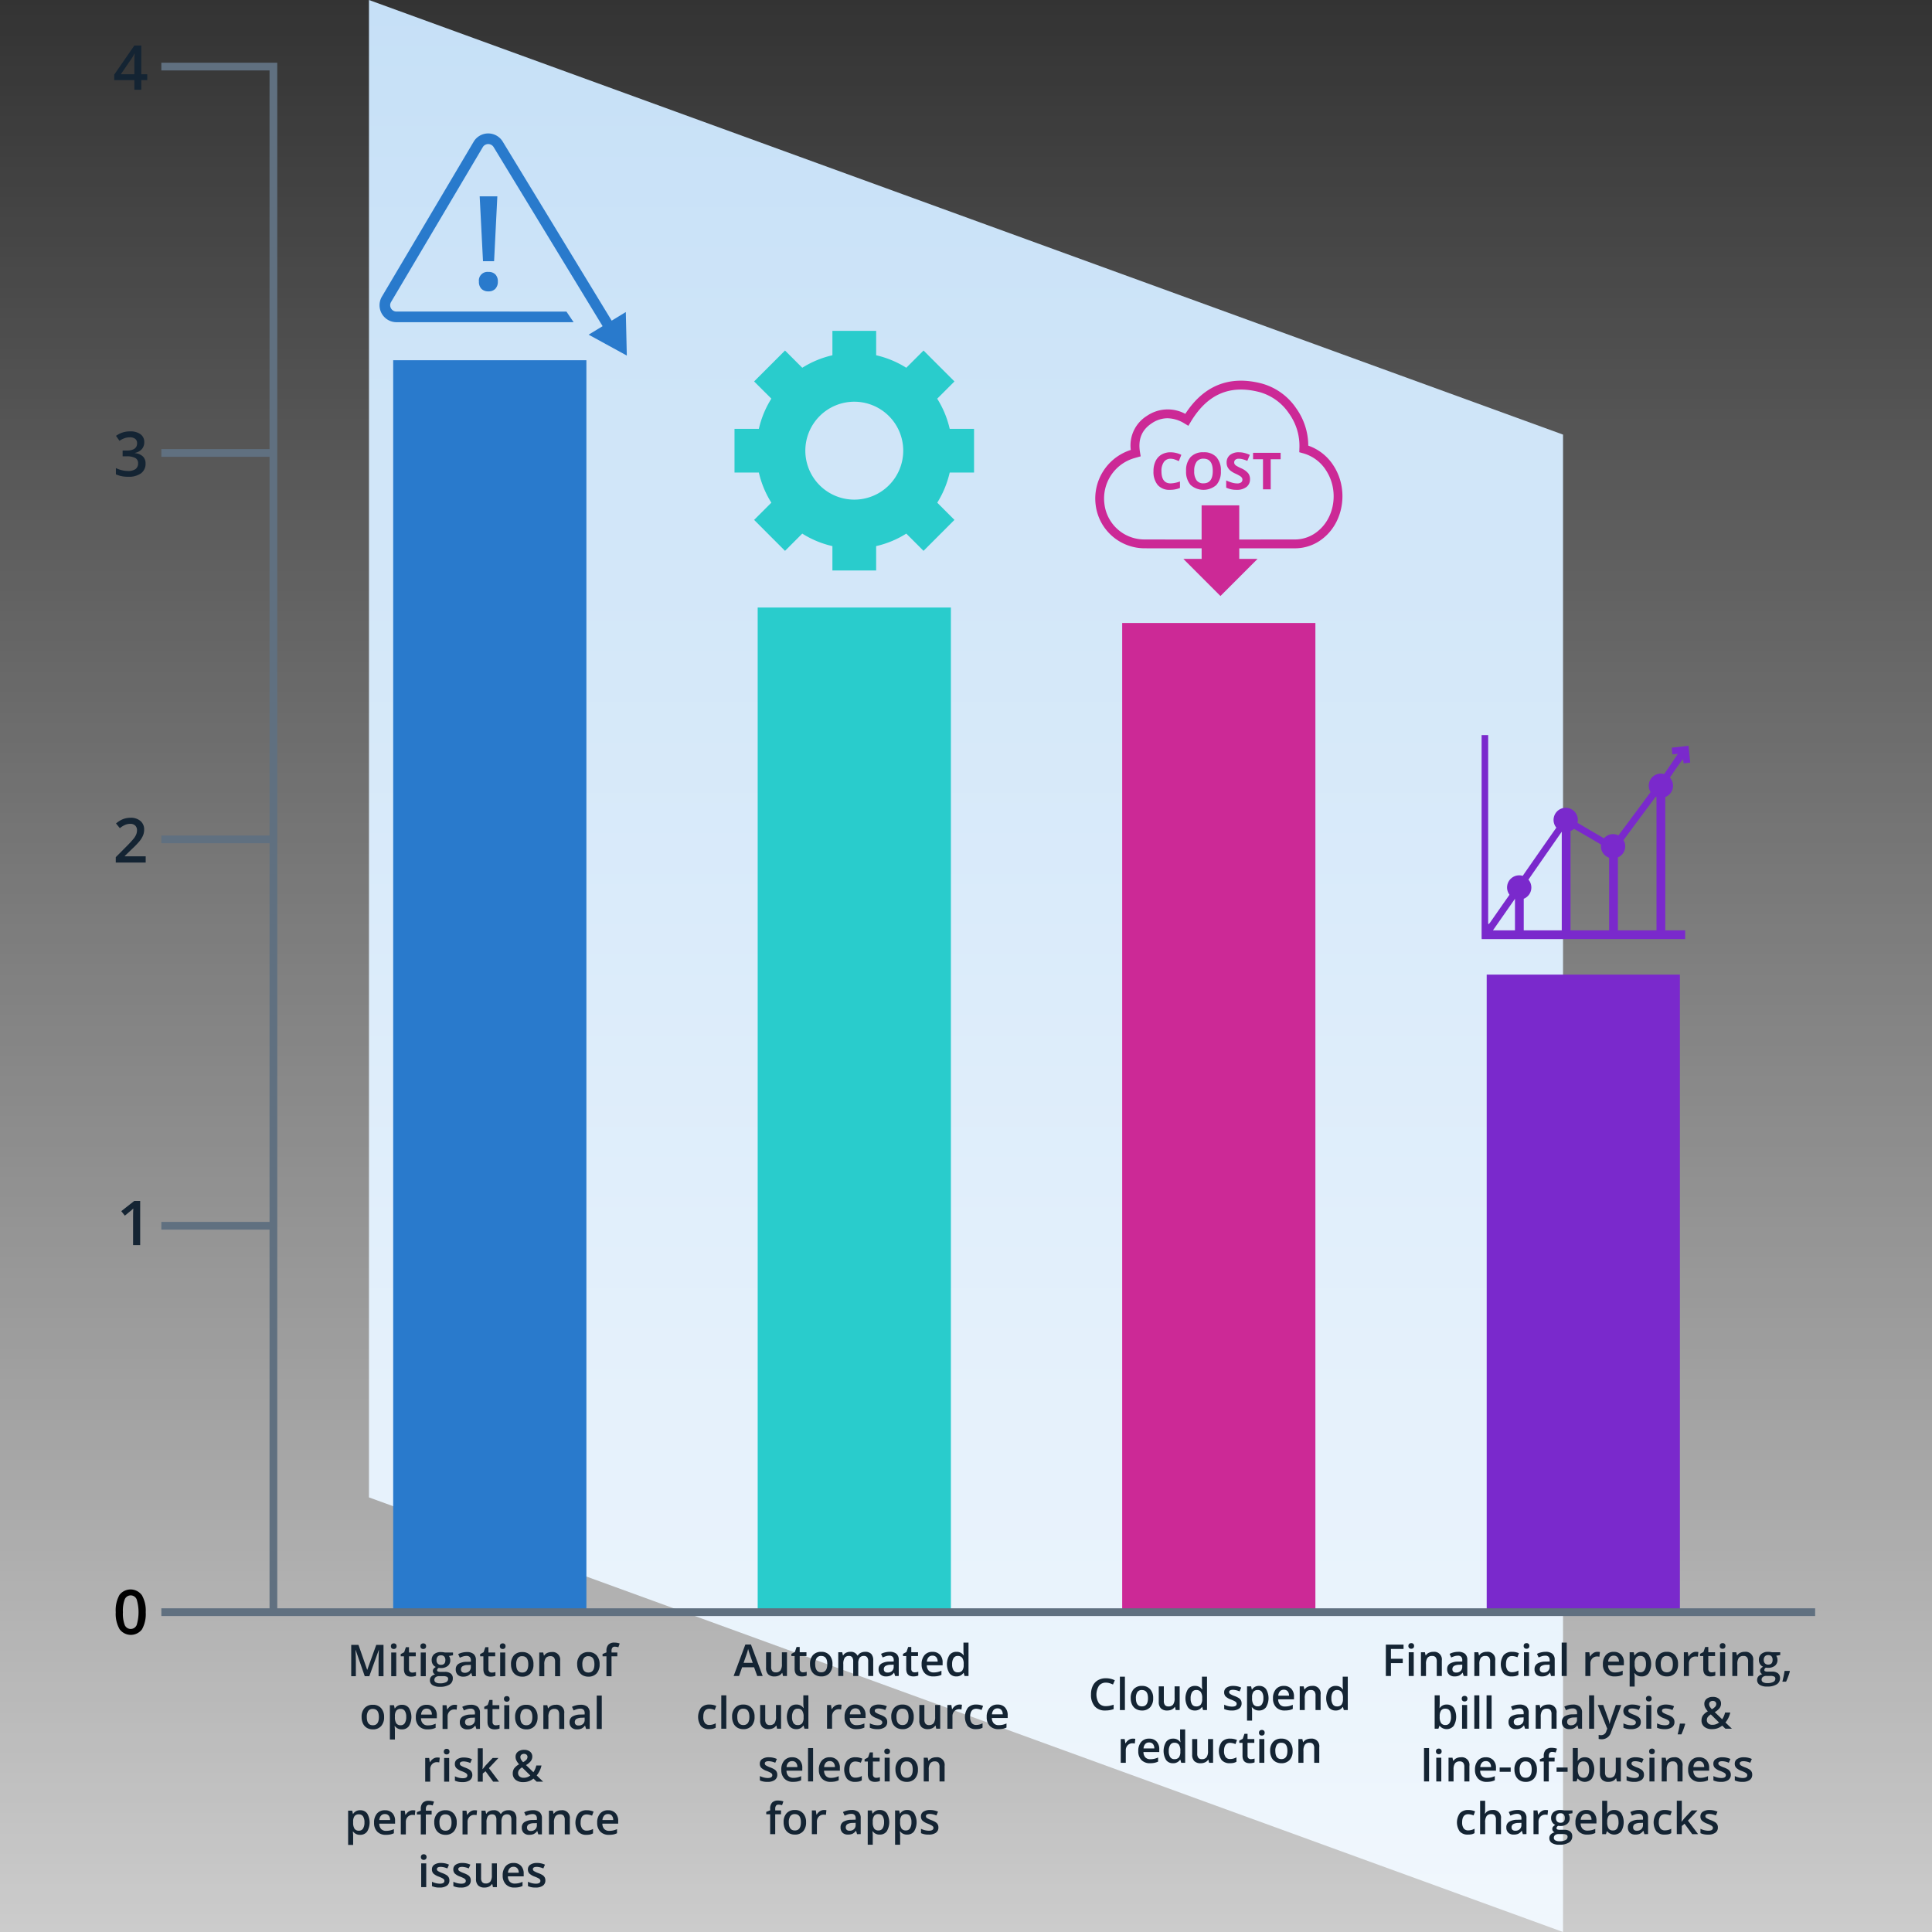 <svg xmlns="http://www.w3.org/2000/svg" xmlns:xlink="http://www.w3.org/1999/xlink" viewBox="0 0 500 500"><rect x="0" y="0" width="500" height="500" fill="#333333" stroke="none"/><defs><style>.a{fill:#c6e0f7;}.b{fill:url(#a);}.c{fill:#142433;}.d{fill:#297acc;}.e{fill:#cc2996;}.f{fill:#29cccc;}.g{fill:#7a29cc;}.h{fill:#607080;}</style><linearGradient id="a" x1="250" y1="500" x2="250" gradientUnits="userSpaceOnUse"><stop offset="0" stop-color="#fff" stop-opacity="0.75"/><stop offset="1" stop-color="#fff" stop-opacity="0"/></linearGradient></defs><title>report-state-of-the-cloud-top-management-priorities</title><polygon class="a" points="404.512 500 95.488 387.525 95.488 0 404.512 112.475 404.512 500"/><rect class="b" width="500" height="500"/><path class="c" d="M244.474,584.192l-2.354-6.779h-.044q.095,1.51.094,2.832v3.947h-1.2v-8.117h1.871l2.255,6.457h.033l2.321-6.457h1.876v8.117h-1.277v-4.014q0-.6.031-1.577t.053-1.177h-.045l-2.437,6.768Z" transform="translate(-150.074 -150.387)"/><path class="c" d="M251.242,576.425a.723.723,0,0,1,.192-.539.75.75,0,0,1,.547-.188.735.735,0,0,1,.536.188.727.727,0,0,1,.191.539.713.713,0,0,1-.191.525.729.729,0,0,1-.536.191.743.743,0,0,1-.547-.191A.709.709,0,0,1,251.242,576.425Zm1.383,7.767H251.32v-6.14h1.305Z" transform="translate(-150.074 -150.387)"/><path class="c" d="M256.778,583.249a3.176,3.176,0,0,0,.955-.15v.982a2.674,2.674,0,0,1-.558.159,3.9,3.9,0,0,1-.708.063q-1.854,0-1.855-1.954V579.04h-.838v-.577l.9-.478.444-1.3h.805v1.366h1.749v.988h-1.749v3.287a.921.921,0,0,0,.236.7A.858.858,0,0,0,256.778,583.249Z" transform="translate(-150.074 -150.387)"/><path class="c" d="M258.882,576.425a.723.723,0,0,1,.192-.539.749.749,0,0,1,.547-.188.731.731,0,0,1,.535.188.723.723,0,0,1,.192.539.709.709,0,0,1-.192.525.725.725,0,0,1-.535.191.742.742,0,0,1-.547-.191A.709.709,0,0,1,258.882,576.425Zm1.383,7.767H258.96v-6.14h1.305Z" transform="translate(-150.074 -150.387)"/><path class="c" d="M267.316,578.052v.716l-1.05.194a1.682,1.682,0,0,1,.239.478,1.879,1.879,0,0,1,.1.6,1.838,1.838,0,0,1-.656,1.494,2.738,2.738,0,0,1-1.8.544,2.984,2.984,0,0,1-.533-.044.735.735,0,0,0-.422.61.341.341,0,0,0,.2.317,1.715,1.715,0,0,0,.725.105h1.071a2.388,2.388,0,0,1,1.544.433,1.526,1.526,0,0,1,.527,1.25,1.819,1.819,0,0,1-.86,1.61,4.538,4.538,0,0,1-2.488.566,3.432,3.432,0,0,1-1.915-.444,1.435,1.435,0,0,1-.661-1.266,1.344,1.344,0,0,1,.358-.952,1.923,1.923,0,0,1,1-.536.978.978,0,0,1-.43-.358.9.9,0,0,1-.169-.519.89.89,0,0,1,.194-.583,2.248,2.248,0,0,1,.577-.472,1.711,1.711,0,0,1-.774-.669,1.969,1.969,0,0,1-.3-1.086,1.947,1.947,0,0,1,.63-1.549,2.651,2.651,0,0,1,1.8-.549,4.389,4.389,0,0,1,.547.036,3.386,3.386,0,0,1,.43.075Zm-4.825,7.1a.718.718,0,0,0,.38.65,2.089,2.089,0,0,0,1.069.228,3.223,3.223,0,0,0,1.588-.306.915.915,0,0,0,.522-.81.606.606,0,0,0-.286-.569,2.293,2.293,0,0,0-1.063-.17h-.989a1.39,1.39,0,0,0-.891.264A.866.866,0,0,0,262.491,585.147Zm.561-5.108a1.239,1.239,0,0,0,.3.889,1.124,1.124,0,0,0,.852.311q1.132,0,1.133-1.211a1.372,1.372,0,0,0-.281-.924,1.064,1.064,0,0,0-.852-.325,1.1,1.1,0,0,0-.858.322A1.356,1.356,0,0,0,263.052,580.039Z" transform="translate(-150.074 -150.387)"/><path class="c" d="M272.3,584.192l-.261-.855h-.044a2.513,2.513,0,0,1-.894.764,2.831,2.831,0,0,1-1.155.2,1.954,1.954,0,0,1-1.413-.488,1.829,1.829,0,0,1-.508-1.383,1.622,1.622,0,0,1,.7-1.432,4.069,4.069,0,0,1,2.149-.528l1.06-.033v-.327a1.236,1.236,0,0,0-.275-.88,1.117,1.117,0,0,0-.852-.292,2.933,2.933,0,0,0-.9.139,6.894,6.894,0,0,0-.833.327l-.422-.932a4.512,4.512,0,0,1,1.094-.4,5.016,5.016,0,0,1,1.122-.136,2.658,2.658,0,0,1,1.768.51,2,2,0,0,1,.6,1.605v4.136Zm-1.943-.888a1.615,1.615,0,0,0,1.141-.4,1.439,1.439,0,0,0,.43-1.113v-.533l-.788.033a2.7,2.7,0,0,0-1.341.308.936.936,0,0,0-.419.841.821.821,0,0,0,.244.636A1.049,1.049,0,0,0,270.353,583.3Z" transform="translate(-150.074 -150.387)"/><path class="c" d="M277.337,583.249a3.166,3.166,0,0,0,.955-.15v.982a2.639,2.639,0,0,1-.558.159,3.885,3.885,0,0,1-.708.063q-1.854,0-1.854-1.954V579.04h-.838v-.577l.9-.478.444-1.3h.805v1.366h1.749v.988h-1.749v3.287a.925.925,0,0,0,.236.7A.862.862,0,0,0,277.337,583.249Z" transform="translate(-150.074 -150.387)"/><path class="c" d="M279.442,576.425a.727.727,0,0,1,.191-.539.75.75,0,0,1,.547-.188.734.734,0,0,1,.536.188.723.723,0,0,1,.191.539.709.709,0,0,1-.191.525.727.727,0,0,1-.536.191.743.743,0,0,1-.547-.191A.713.713,0,0,1,279.442,576.425Zm1.382,7.767h-1.305v-6.14h1.305Z" transform="translate(-150.074 -150.387)"/><path class="c" d="M288.136,581.111a3.356,3.356,0,0,1-.771,2.349,2.768,2.768,0,0,1-2.149.843,2.942,2.942,0,0,1-1.521-.388,2.556,2.556,0,0,1-1.016-1.116,3.8,3.8,0,0,1-.356-1.688,3.333,3.333,0,0,1,.766-2.332,2.778,2.778,0,0,1,2.16-.838,2.707,2.707,0,0,1,2.11.857A3.316,3.316,0,0,1,288.136,581.111Zm-4.469,0q0,2.127,1.571,2.126,1.555,0,1.555-2.126,0-2.1-1.566-2.1a1.334,1.334,0,0,0-1.191.544A2.771,2.771,0,0,0,283.667,581.111Z" transform="translate(-150.074 -150.387)"/><path class="c" d="M295.038,584.192h-1.311v-3.775a1.653,1.653,0,0,0-.286-1.061,1.1,1.1,0,0,0-.907-.349,1.447,1.447,0,0,0-1.211.488,2.7,2.7,0,0,0-.383,1.638v3.059h-1.305v-6.14h1.022l.183.8h.067a1.821,1.821,0,0,1,.788-.678,2.646,2.646,0,0,1,1.133-.238,1.97,1.97,0,0,1,2.21,2.248Z" transform="translate(-150.074 -150.387)"/><path class="c" d="M305.254,581.111a3.356,3.356,0,0,1-.772,2.349,2.768,2.768,0,0,1-2.149.843,2.942,2.942,0,0,1-1.521-.388A2.562,2.562,0,0,1,299.8,582.8a3.8,3.8,0,0,1-.356-1.688,3.328,3.328,0,0,1,.767-2.332,2.775,2.775,0,0,1,2.159-.838,2.707,2.707,0,0,1,2.11.857A3.316,3.316,0,0,1,305.254,581.111Zm-4.47,0q0,2.127,1.571,2.126,1.555,0,1.555-2.126,0-2.1-1.566-2.1a1.334,1.334,0,0,0-1.191.544A2.771,2.771,0,0,0,300.784,581.111Z" transform="translate(-150.074 -150.387)"/><path class="c" d="M309.834,579.04h-1.5v5.152h-1.31V579.04h-1.011v-.611l1.011-.4v-.4a2.232,2.232,0,0,1,.511-1.613,2.086,2.086,0,0,1,1.56-.525,4.153,4.153,0,0,1,1.354.228l-.344.988a3,3,0,0,0-.922-.155.749.749,0,0,0-.646.274,1.39,1.39,0,0,0-.2.825v.4h1.5Z" transform="translate(-150.074 -150.387)"/><path class="c" d="M249.474,594.756a3.351,3.351,0,0,1-.772,2.349,2.765,2.765,0,0,1-2.148.844,2.948,2.948,0,0,1-1.522-.389,2.568,2.568,0,0,1-1.016-1.116,3.8,3.8,0,0,1-.355-1.688,3.33,3.33,0,0,1,.766-2.332,2.778,2.778,0,0,1,2.16-.838,2.707,2.707,0,0,1,2.11.858A3.313,3.313,0,0,1,249.474,594.756Zm-4.469,0q0,2.127,1.571,2.127,1.554,0,1.554-2.127,0-2.1-1.565-2.1a1.334,1.334,0,0,0-1.191.544A2.771,2.771,0,0,0,245.005,594.756Z" transform="translate(-150.074 -150.387)"/><path class="c" d="M254.088,597.949a2.151,2.151,0,0,1-1.81-.839H252.2c.052.519.078.833.078.944v2.515h-1.3V591.7h1.055q.045.173.183.822h.067a2.044,2.044,0,0,1,1.832-.933,2.134,2.134,0,0,1,1.791.833,4.566,4.566,0,0,1-.012,4.686A2.15,2.15,0,0,1,254.088,597.949Zm-.317-5.3a1.357,1.357,0,0,0-1.135.455,2.361,2.361,0,0,0-.358,1.455v.194a2.871,2.871,0,0,0,.355,1.624,1.323,1.323,0,0,0,1.161.5,1.177,1.177,0,0,0,1.043-.555,2.865,2.865,0,0,0,.367-1.583,2.764,2.764,0,0,0-.364-1.563A1.214,1.214,0,0,0,253.771,592.652Z" transform="translate(-150.074 -150.387)"/><path class="c" d="M260.739,597.949a2.971,2.971,0,0,1-2.24-.836,3.17,3.17,0,0,1-.808-2.3,3.477,3.477,0,0,1,.75-2.365,2.587,2.587,0,0,1,2.06-.861,2.532,2.532,0,0,1,1.921.738,2.825,2.825,0,0,1,.7,2.033v.705h-4.092a2.011,2.011,0,0,0,.483,1.374,1.682,1.682,0,0,0,1.282.48,4.708,4.708,0,0,0,1.014-.1,5.3,5.3,0,0,0,1.007-.341v1.06a3.99,3.99,0,0,1-.966.322A5.9,5.9,0,0,1,260.739,597.949Zm-.238-5.375a1.314,1.314,0,0,0-1,.394,1.878,1.878,0,0,0-.447,1.15h2.787a1.7,1.7,0,0,0-.366-1.152A1.254,1.254,0,0,0,260.5,592.574Z" transform="translate(-150.074 -150.387)"/><path class="c" d="M267.724,591.586a3.128,3.128,0,0,1,.649.056l-.127,1.215a2.492,2.492,0,0,0-.578-.066,1.668,1.668,0,0,0-1.268.511,1.844,1.844,0,0,0-.486,1.327v3.209h-1.305V591.7h1.022l.172,1.083h.066a2.442,2.442,0,0,1,.8-.872A1.892,1.892,0,0,1,267.724,591.586Z" transform="translate(-150.074 -150.387)"/><path class="c" d="M273.354,597.838l-.261-.855h-.045a2.509,2.509,0,0,1-.894.763,2.822,2.822,0,0,1-1.154.2,1.951,1.951,0,0,1-1.413-.489,1.826,1.826,0,0,1-.508-1.382,1.624,1.624,0,0,1,.7-1.433,4.059,4.059,0,0,1,2.148-.527l1.061-.034v-.327a1.243,1.243,0,0,0-.275-.88,1.121,1.121,0,0,0-.852-.292,2.958,2.958,0,0,0-.9.139,6.834,6.834,0,0,0-.833.328l-.422-.933a4.554,4.554,0,0,1,1.094-.4,5.015,5.015,0,0,1,1.121-.136,2.656,2.656,0,0,1,1.769.511,2,2,0,0,1,.6,1.6v4.137Zm-1.943-.889a1.612,1.612,0,0,0,1.14-.4,1.437,1.437,0,0,0,.431-1.113v-.533l-.789.033a2.693,2.693,0,0,0-1.34.309.935.935,0,0,0-.42.841.821.821,0,0,0,.245.636A1.052,1.052,0,0,0,271.411,596.949Z" transform="translate(-150.074 -150.387)"/><path class="c" d="M278.4,596.894a3.171,3.171,0,0,0,.955-.15v.983a2.644,2.644,0,0,1-.558.158,3.9,3.9,0,0,1-.708.064q-1.854,0-1.854-1.955v-3.309h-.839v-.577l.9-.478.444-1.3h.805V591.7h1.749v.988H277.54v3.287a.923.923,0,0,0,.236.7A.86.86,0,0,0,278.4,596.894Z" transform="translate(-150.074 -150.387)"/><path class="c" d="M280.5,590.07a.721.721,0,0,1,.192-.538.746.746,0,0,1,.547-.189.732.732,0,0,1,.536.189.724.724,0,0,1,.191.538.713.713,0,0,1-.191.525.725.725,0,0,1-.536.191.739.739,0,0,1-.547-.191A.709.709,0,0,1,280.5,590.07Zm1.383,7.768h-1.305V591.7h1.305Z" transform="translate(-150.074 -150.387)"/><path class="c" d="M289.194,594.756a3.351,3.351,0,0,1-.772,2.349,2.765,2.765,0,0,1-2.148.844,2.948,2.948,0,0,1-1.522-.389,2.568,2.568,0,0,1-1.016-1.116,3.8,3.8,0,0,1-.355-1.688,3.33,3.33,0,0,1,.766-2.332,2.778,2.778,0,0,1,2.16-.838,2.706,2.706,0,0,1,2.11.858A3.313,3.313,0,0,1,289.194,594.756Zm-4.469,0q0,2.127,1.571,2.127,1.554,0,1.554-2.127,0-2.1-1.565-2.1a1.334,1.334,0,0,0-1.191.544A2.771,2.771,0,0,0,284.725,594.756Z" transform="translate(-150.074 -150.387)"/><path class="c" d="M296.1,597.838h-1.31v-3.776A1.648,1.648,0,0,0,294.5,593a1.106,1.106,0,0,0-.908-.35,1.442,1.442,0,0,0-1.21.489,2.7,2.7,0,0,0-.383,1.637v3.06h-1.305V591.7h1.022l.183.8h.067a1.813,1.813,0,0,1,.788-.677,2.643,2.643,0,0,1,1.133-.239,1.97,1.97,0,0,1,2.209,2.249Z" transform="translate(-150.074 -150.387)"/><path class="c" d="M301.753,597.838l-.261-.855h-.044a2.517,2.517,0,0,1-.894.763,2.83,2.83,0,0,1-1.155.2,1.954,1.954,0,0,1-1.413-.489,1.826,1.826,0,0,1-.508-1.382,1.624,1.624,0,0,1,.7-1.433,4.06,4.06,0,0,1,2.149-.527l1.06-.034v-.327a1.243,1.243,0,0,0-.275-.88,1.121,1.121,0,0,0-.852-.292,2.963,2.963,0,0,0-.9.139,6.9,6.9,0,0,0-.833.328l-.422-.933a4.554,4.554,0,0,1,1.094-.4,5.016,5.016,0,0,1,1.122-.136,2.653,2.653,0,0,1,1.768.511,2,2,0,0,1,.6,1.6v4.137Zm-1.943-.889a1.616,1.616,0,0,0,1.141-.4,1.436,1.436,0,0,0,.43-1.113v-.533l-.788.033a2.694,2.694,0,0,0-1.341.309.934.934,0,0,0-.419.841.821.821,0,0,0,.244.636A1.054,1.054,0,0,0,299.81,596.949Z" transform="translate(-150.074 -150.387)"/><path class="c" d="M305.812,597.838h-1.305V589.2h1.305Z" transform="translate(-150.074 -150.387)"/><path class="c" d="M263.227,605.23a3.135,3.135,0,0,1,.649.056l-.127,1.216a2.445,2.445,0,0,0-.578-.067,1.67,1.67,0,0,0-1.269.511,1.851,1.851,0,0,0-.485,1.327v3.209h-1.3v-6.141h1.021l.173,1.083h.066a2.441,2.441,0,0,1,.8-.872A1.9,1.9,0,0,1,263.227,605.23Z" transform="translate(-150.074 -150.387)"/><path class="c" d="M264.937,603.715a.725.725,0,0,1,.191-.539.746.746,0,0,1,.547-.189.73.73,0,0,1,.536.189.721.721,0,0,1,.191.539.7.7,0,0,1-.191.524.724.724,0,0,1-.536.192.739.739,0,0,1-.547-.192A.709.709,0,0,1,264.937,603.715Zm1.382,7.767h-1.305v-6.141h1.305Z" transform="translate(-150.074 -150.387)"/><path class="c" d="M272.31,609.733a1.606,1.606,0,0,1-.655,1.38,3.141,3.141,0,0,1-1.877.48,4.433,4.433,0,0,1-1.971-.372v-1.127a4.844,4.844,0,0,0,2.016.5q1.2,0,1.2-.728a.573.573,0,0,0-.133-.388,1.576,1.576,0,0,0-.438-.322,7.637,7.637,0,0,0-.85-.378,3.929,3.929,0,0,1-1.435-.822,1.518,1.518,0,0,1-.375-1.066,1.4,1.4,0,0,1,.636-1.224,3.02,3.02,0,0,1,1.729-.436,4.905,4.905,0,0,1,2.049.439l-.422.983a4.559,4.559,0,0,0-1.671-.411q-1.034,0-1.033.588a.593.593,0,0,0,.269.489,5.987,5.987,0,0,0,1.175.55,5.373,5.373,0,0,1,1.1.538,1.612,1.612,0,0,1,.51.564A1.631,1.631,0,0,1,272.31,609.733Z" transform="translate(-150.074 -150.387)"/><path class="c" d="M274.981,608.24l.738-.922,1.854-1.977h1.5l-2.471,2.638,2.626,3.5H277.7l-1.971-2.693-.716.589v2.1H273.72v-8.639h1.294v4.214l-.067,1.183Z" transform="translate(-150.074 -150.387)"/><path class="c" d="M282.776,609.333a2.258,2.258,0,0,1,.355-1.268,3.733,3.733,0,0,1,1.283-1.075,4.633,4.633,0,0,1-.719-1.041,2.112,2.112,0,0,1-.192-.88,1.625,1.625,0,0,1,.6-1.332,2.5,2.5,0,0,1,1.619-.489,2.315,2.315,0,0,1,1.543.475,1.589,1.589,0,0,1,.561,1.28,1.909,1.909,0,0,1-.375,1.149,4.089,4.089,0,0,1-1.252,1.033l1.921,1.854a5.016,5.016,0,0,0,.75-1.743h1.344a6.112,6.112,0,0,1-1.244,2.57l1.671,1.616h-1.682l-.827-.8a3.994,3.994,0,0,1-2.627.916,3.044,3.044,0,0,1-2-.6A2.037,2.037,0,0,1,282.776,609.333Zm2.8,1.139a2.648,2.648,0,0,0,1.738-.594l-2.127-2.094a2.8,2.8,0,0,0-.81.708,1.32,1.32,0,0,0-.222.753,1.124,1.124,0,0,0,.386.885A1.5,1.5,0,0,0,285.574,610.472Zm-.827-5.358a1.264,1.264,0,0,0,.186.66,3.811,3.811,0,0,0,.519.661,3.209,3.209,0,0,0,.88-.663,1.067,1.067,0,0,0,.253-.692.737.737,0,0,0-.242-.577.926.926,0,0,0-.641-.216,1.023,1.023,0,0,0-.7.224A.76.76,0,0,0,284.747,605.114Z" transform="translate(-150.074 -150.387)"/><path class="c" d="M243.278,625.238a2.149,2.149,0,0,1-1.81-.838h-.078q.078.777.078.944v2.515h-1.3v-8.872h1.055q.045.171.183.821h.067a2.045,2.045,0,0,1,1.832-.932,2.131,2.131,0,0,1,1.791.833,4.566,4.566,0,0,1-.012,4.686A2.149,2.149,0,0,1,243.278,625.238Zm-.317-5.3a1.354,1.354,0,0,0-1.135.455,2.359,2.359,0,0,0-.358,1.455v.194a2.871,2.871,0,0,0,.355,1.624,1.322,1.322,0,0,0,1.161.5,1.177,1.177,0,0,0,1.043-.555,2.859,2.859,0,0,0,.367-1.582,2.76,2.76,0,0,0-.364-1.563A1.212,1.212,0,0,0,242.961,619.942Z" transform="translate(-150.074 -150.387)"/><path class="c" d="M249.929,625.238a2.97,2.97,0,0,1-2.24-.835,3.17,3.17,0,0,1-.808-2.3,3.479,3.479,0,0,1,.75-2.365,2.59,2.59,0,0,1,2.06-.86,2.533,2.533,0,0,1,1.921.738,2.822,2.822,0,0,1,.705,2.032v.705h-4.092a2.011,2.011,0,0,0,.483,1.374,1.679,1.679,0,0,0,1.282.481,4.708,4.708,0,0,0,1.014-.1,5.3,5.3,0,0,0,1.007-.341v1.06a3.99,3.99,0,0,1-.966.322A5.909,5.909,0,0,1,249.929,625.238Zm-.238-5.374a1.31,1.31,0,0,0-1,.394,1.878,1.878,0,0,0-.447,1.149h2.787a1.7,1.7,0,0,0-.366-1.152A1.253,1.253,0,0,0,249.691,619.864Z" transform="translate(-150.074 -150.387)"/><path class="c" d="M256.914,618.876a3.137,3.137,0,0,1,.649.055l-.127,1.216a2.492,2.492,0,0,0-.578-.066,1.671,1.671,0,0,0-1.268.51,1.847,1.847,0,0,0-.486,1.327v3.209H253.8v-6.14h1.022l.172,1.082h.066a2.438,2.438,0,0,1,.8-.871A1.892,1.892,0,0,1,256.914,618.876Z" transform="translate(-150.074 -150.387)"/><path class="c" d="M261.783,619.975h-1.5v5.152h-1.31v-5.152h-1.011v-.611l1.011-.4v-.4a2.232,2.232,0,0,1,.511-1.613,2.086,2.086,0,0,1,1.56-.525,4.153,4.153,0,0,1,1.354.228l-.344.988a3,3,0,0,0-.922-.155.749.749,0,0,0-.646.274,1.39,1.39,0,0,0-.2.825v.4h1.5Z" transform="translate(-150.074 -150.387)"/><path class="c" d="M268.274,622.046a3.356,3.356,0,0,1-.772,2.349,2.768,2.768,0,0,1-2.149.843,2.942,2.942,0,0,1-1.521-.388,2.562,2.562,0,0,1-1.016-1.116,3.8,3.8,0,0,1-.356-1.688,3.328,3.328,0,0,1,.767-2.332,2.775,2.775,0,0,1,2.159-.838,2.7,2.7,0,0,1,2.11.858A3.312,3.312,0,0,1,268.274,622.046Zm-4.47,0q0,2.127,1.571,2.126,1.555,0,1.555-2.126,0-2.1-1.566-2.1a1.334,1.334,0,0,0-1.191.544A2.771,2.771,0,0,0,263.8,622.046Z" transform="translate(-150.074 -150.387)"/><path class="c" d="M272.887,618.876a3.147,3.147,0,0,1,.65.055l-.128,1.216a2.483,2.483,0,0,0-.577-.066,1.673,1.673,0,0,0-1.269.51,1.847,1.847,0,0,0-.486,1.327v3.209h-1.3v-6.14h1.021l.172,1.082h.067a2.429,2.429,0,0,1,.8-.871A1.889,1.889,0,0,1,272.887,618.876Z" transform="translate(-150.074 -150.387)"/><path class="c" d="M279.85,625.127h-1.311v-3.786a1.714,1.714,0,0,0-.266-1.052.982.982,0,0,0-.833-.347,1.271,1.271,0,0,0-1.108.491,2.885,2.885,0,0,0-.352,1.635v3.059h-1.305v-6.14H275.7l.183.805h.067a1.7,1.7,0,0,1,.741-.678,2.392,2.392,0,0,1,1.069-.238,1.867,1.867,0,0,1,1.876.966h.089a1.868,1.868,0,0,1,.766-.711,2.437,2.437,0,0,1,1.133-.255,2.063,2.063,0,0,1,1.6.555,2.459,2.459,0,0,1,.5,1.693v4H282.42v-3.786a1.7,1.7,0,0,0-.269-1.052.988.988,0,0,0-.835-.347,1.3,1.3,0,0,0-1.114.474,2.451,2.451,0,0,0-.352,1.458Z" transform="translate(-150.074 -150.387)"/><path class="c" d="M289.388,625.127l-.261-.855h-.044a2.513,2.513,0,0,1-.894.764,2.831,2.831,0,0,1-1.155.2,1.954,1.954,0,0,1-1.413-.488,1.832,1.832,0,0,1-.508-1.383,1.622,1.622,0,0,1,.7-1.432,4.071,4.071,0,0,1,2.149-.528l1.06-.033v-.327a1.241,1.241,0,0,0-.274-.88,1.121,1.121,0,0,0-.853-.292,2.937,2.937,0,0,0-.9.139,6.88,6.88,0,0,0-.832.327l-.422-.932a4.5,4.5,0,0,1,1.093-.4,5.016,5.016,0,0,1,1.122-.136,2.658,2.658,0,0,1,1.768.51,2,2,0,0,1,.6,1.605v4.136Zm-1.943-.888a1.615,1.615,0,0,0,1.141-.4,1.439,1.439,0,0,0,.43-1.113V622.2l-.788.033a2.7,2.7,0,0,0-1.341.308.938.938,0,0,0-.419.841.821.821,0,0,0,.244.636A1.049,1.049,0,0,0,287.445,624.239Z" transform="translate(-150.074 -150.387)"/><path class="c" d="M297.544,625.127h-1.31v-3.775a1.653,1.653,0,0,0-.286-1.061,1.1,1.1,0,0,0-.908-.349,1.445,1.445,0,0,0-1.21.488,2.7,2.7,0,0,0-.383,1.638v3.059h-1.305v-6.14h1.022l.183.805h.067a1.821,1.821,0,0,1,.788-.678,2.646,2.646,0,0,1,1.133-.238,1.97,1.97,0,0,1,2.209,2.248Z" transform="translate(-150.074 -150.387)"/><path class="c" d="M301.836,625.238a2.689,2.689,0,0,1-2.118-.813,4.125,4.125,0,0,1,.033-4.716,2.811,2.811,0,0,1,2.191-.833,4.1,4.1,0,0,1,1.749.361l-.395,1.049a3.938,3.938,0,0,0-1.365-.322q-1.594,0-1.594,2.115a2.53,2.53,0,0,0,.4,1.552,1.375,1.375,0,0,0,1.163.519,3.334,3.334,0,0,0,1.649-.433v1.138a2.6,2.6,0,0,1-.746.295A4.507,4.507,0,0,1,301.836,625.238Z" transform="translate(-150.074 -150.387)"/><path class="c" d="M307.672,625.238a2.973,2.973,0,0,1-2.241-.835,3.175,3.175,0,0,1-.808-2.3,3.479,3.479,0,0,1,.75-2.365,2.591,2.591,0,0,1,2.06-.86,2.532,2.532,0,0,1,1.921.738,2.822,2.822,0,0,1,.705,2.032v.705h-4.092a2.021,2.021,0,0,0,.483,1.374,1.681,1.681,0,0,0,1.283.481,4.7,4.7,0,0,0,1.013-.1,5.282,5.282,0,0,0,1.008-.341v1.06a4.018,4.018,0,0,1-.966.322A5.924,5.924,0,0,1,307.672,625.238Zm-.239-5.374a1.31,1.31,0,0,0-1,.394,1.878,1.878,0,0,0-.447,1.149h2.787a1.7,1.7,0,0,0-.366-1.152A1.253,1.253,0,0,0,307.433,619.864Z" transform="translate(-150.074 -150.387)"/><path class="c" d="M259,631a.721.721,0,0,1,.192-.538.746.746,0,0,1,.547-.189.732.732,0,0,1,.536.189.724.724,0,0,1,.191.538.713.713,0,0,1-.191.525.725.725,0,0,1-.536.192.739.739,0,0,1-.547-.192A.709.709,0,0,1,259,631Zm1.383,7.768h-1.305v-6.141h1.305Z" transform="translate(-150.074 -150.387)"/><path class="c" d="M266.375,637.023a1.61,1.61,0,0,1-.655,1.38,3.141,3.141,0,0,1-1.877.48,4.433,4.433,0,0,1-1.971-.372v-1.127a4.841,4.841,0,0,0,2.015.5q1.206,0,1.2-.727a.578.578,0,0,0-.133-.389,1.588,1.588,0,0,0-.439-.322,7.549,7.549,0,0,0-.849-.377,3.92,3.92,0,0,1-1.435-.822,1.52,1.52,0,0,1-.375-1.066,1.4,1.4,0,0,1,.636-1.224,3.01,3.01,0,0,1,1.729-.436,4.89,4.89,0,0,1,2.049.439l-.422.982a4.575,4.575,0,0,0-1.671-.41q-1.034,0-1.033.588a.594.594,0,0,0,.269.489,5.955,5.955,0,0,0,1.174.549,5.365,5.365,0,0,1,1.105.539,1.612,1.612,0,0,1,.511.563A1.635,1.635,0,0,1,266.375,637.023Z" transform="translate(-150.074 -150.387)"/><path class="c" d="M271.91,637.023a1.607,1.607,0,0,1-.655,1.38,3.139,3.139,0,0,1-1.877.48,4.433,4.433,0,0,1-1.971-.372v-1.127a4.842,4.842,0,0,0,2.016.5q1.2,0,1.2-.727a.578.578,0,0,0-.134-.389,1.58,1.58,0,0,0-.438-.322,7.662,7.662,0,0,0-.85-.377,3.929,3.929,0,0,1-1.435-.822,1.52,1.52,0,0,1-.375-1.066,1.4,1.4,0,0,1,.636-1.224,3.014,3.014,0,0,1,1.73-.436,4.889,4.889,0,0,1,2.048.439l-.422.982a4.566,4.566,0,0,0-1.671-.41q-1.032,0-1.033.588a.593.593,0,0,0,.27.489,5.925,5.925,0,0,0,1.174.549,5.418,5.418,0,0,1,1.105.539,1.491,1.491,0,0,1,.677,1.327Z" transform="translate(-150.074 -150.387)"/><path class="c" d="M277.651,638.772l-.183-.805H277.4a1.849,1.849,0,0,1-.774.672,2.6,2.6,0,0,1-1.147.244,2.249,2.249,0,0,1-1.665-.555,2.3,2.3,0,0,1-.55-1.683v-4.014h1.316v3.787a1.644,1.644,0,0,0,.288,1.057,1.1,1.1,0,0,0,.9.353,1.443,1.443,0,0,0,1.208-.491,2.713,2.713,0,0,0,.386-1.647v-3.059h1.31v6.141Z" transform="translate(-150.074 -150.387)"/><path class="c" d="M283.22,638.883a2.969,2.969,0,0,1-2.24-.836,3.17,3.17,0,0,1-.808-2.3,3.482,3.482,0,0,1,.749-2.365,2.59,2.59,0,0,1,2.06-.861,2.527,2.527,0,0,1,1.921.739,2.82,2.82,0,0,1,.705,2.032v.7h-4.092A2.021,2.021,0,0,0,282,637.37a1.684,1.684,0,0,0,1.283.48,4.7,4.7,0,0,0,1.013-.1,5.282,5.282,0,0,0,1.008-.341v1.06a3.947,3.947,0,0,1-.966.322A5.918,5.918,0,0,1,283.22,638.883Zm-.239-5.375a1.309,1.309,0,0,0-1,.395,1.873,1.873,0,0,0-.447,1.149h2.787a1.7,1.7,0,0,0-.367-1.152A1.253,1.253,0,0,0,282.981,633.508Z" transform="translate(-150.074 -150.387)"/><path class="c" d="M291.215,637.023a1.607,1.607,0,0,1-.655,1.38,3.139,3.139,0,0,1-1.877.48,4.433,4.433,0,0,1-1.971-.372v-1.127a4.842,4.842,0,0,0,2.016.5q1.2,0,1.2-.727a.578.578,0,0,0-.133-.389,1.6,1.6,0,0,0-.438-.322,7.662,7.662,0,0,0-.85-.377,3.929,3.929,0,0,1-1.435-.822,1.52,1.52,0,0,1-.375-1.066,1.4,1.4,0,0,1,.636-1.224,3.012,3.012,0,0,1,1.729-.436,4.89,4.89,0,0,1,2.049.439l-.422.982a4.571,4.571,0,0,0-1.671-.41q-1.033,0-1.033.588a.594.594,0,0,0,.269.489,5.943,5.943,0,0,0,1.175.549,5.418,5.418,0,0,1,1.105.539,1.618,1.618,0,0,1,.51.563A1.635,1.635,0,0,1,291.215,637.023Z" transform="translate(-150.074 -150.387)"/><path class="c" d="M436.283,585.854a2.187,2.187,0,0,0-1.8.811,4.255,4.255,0,0,0-.025,4.5,2.225,2.225,0,0,0,1.824.766,4.755,4.755,0,0,0,1-.1c.323-.068.657-.156,1-.263V592.7a6.1,6.1,0,0,1-2.165.361,3.461,3.461,0,0,1-2.737-1.08,4.517,4.517,0,0,1-.955-3.09,4.979,4.979,0,0,1,.464-2.215,3.313,3.313,0,0,1,1.34-1.455,4.056,4.056,0,0,1,2.06-.5,5.112,5.112,0,0,1,2.3.522l-.478,1.1a7.012,7.012,0,0,0-.869-.342A3.129,3.129,0,0,0,436.283,585.854Z" transform="translate(-150.074 -150.387)"/><path class="c" d="M441.2,592.95h-1.3v-8.639h1.3Z" transform="translate(-150.074 -150.387)"/><path class="c" d="M448.514,589.868a3.356,3.356,0,0,1-.771,2.349,2.769,2.769,0,0,1-2.149.844,2.942,2.942,0,0,1-1.521-.389,2.562,2.562,0,0,1-1.016-1.116,3.8,3.8,0,0,1-.356-1.688,3.33,3.33,0,0,1,.767-2.332,2.775,2.775,0,0,1,2.159-.838,2.7,2.7,0,0,1,2.11.858A3.313,3.313,0,0,1,448.514,589.868Zm-4.469,0q0,2.127,1.571,2.127,1.556,0,1.555-2.127,0-2.1-1.566-2.1a1.334,1.334,0,0,0-1.191.544A2.771,2.771,0,0,0,444.045,589.868Z" transform="translate(-150.074 -150.387)"/><path class="c" d="M454.344,592.95l-.183-.805h-.067a1.84,1.84,0,0,1-.774.671,2.588,2.588,0,0,1-1.147.245,2.249,2.249,0,0,1-1.665-.555,2.3,2.3,0,0,1-.55-1.683v-4.014h1.316V590.6a1.638,1.638,0,0,0,.289,1.057,1.1,1.1,0,0,0,.905.353,1.44,1.44,0,0,0,1.207-.492,2.707,2.707,0,0,0,.386-1.646v-3.059h1.31v6.141Z" transform="translate(-150.074 -150.387)"/><path class="c" d="M459.3,593.061a2.139,2.139,0,0,1-1.793-.833,4.565,4.565,0,0,1,.008-4.689,2.159,2.159,0,0,1,1.807-.841,2.118,2.118,0,0,1,1.844.894h.066a7.984,7.984,0,0,1-.094-1.044v-2.237h1.31v8.639h-1.021l-.228-.805h-.061A2.087,2.087,0,0,1,459.3,593.061Zm.35-1.055a1.421,1.421,0,0,0,1.172-.453,2.379,2.379,0,0,0,.377-1.468V589.9a2.756,2.756,0,0,0-.377-1.649,1.4,1.4,0,0,0-1.183-.489,1.2,1.2,0,0,0-1.06.558,2.859,2.859,0,0,0-.372,1.591,2.792,2.792,0,0,0,.36,1.557A1.22,1.22,0,0,0,459.652,592.006Z" transform="translate(-150.074 -150.387)"/><path class="c" d="M471.4,591.2a1.608,1.608,0,0,1-.655,1.379,3.134,3.134,0,0,1-1.877.481,4.433,4.433,0,0,1-1.971-.372v-1.127a4.841,4.841,0,0,0,2.015.5q1.206,0,1.205-.727a.578.578,0,0,0-.133-.389,1.588,1.588,0,0,0-.439-.322,7.371,7.371,0,0,0-.849-.377,3.929,3.929,0,0,1-1.435-.822,1.52,1.52,0,0,1-.375-1.066,1.4,1.4,0,0,1,.636-1.224,3.01,3.01,0,0,1,1.729-.436,4.89,4.89,0,0,1,2.049.439l-.422.982a4.559,4.559,0,0,0-1.671-.411q-1.034,0-1.033.589a.6.6,0,0,0,.269.489,5.943,5.943,0,0,0,1.175.549,5.326,5.326,0,0,1,1.1.539,1.612,1.612,0,0,1,.511.563A1.635,1.635,0,0,1,471.4,591.2Z" transform="translate(-150.074 -150.387)"/><path class="c" d="M475.92,593.061a2.151,2.151,0,0,1-1.81-.839h-.078c.052.519.078.833.078.944v2.515h-1.305v-8.872h1.055q.045.173.183.822h.067a2.044,2.044,0,0,1,1.832-.933,2.134,2.134,0,0,1,1.791.833,4.569,4.569,0,0,1-.011,4.686A2.153,2.153,0,0,1,475.92,593.061Zm-.317-5.3a1.357,1.357,0,0,0-1.135.455,2.361,2.361,0,0,0-.358,1.455v.194a2.871,2.871,0,0,0,.355,1.624,1.323,1.323,0,0,0,1.161.5,1.176,1.176,0,0,0,1.043-.556,2.859,2.859,0,0,0,.367-1.582,2.764,2.764,0,0,0-.364-1.563A1.214,1.214,0,0,0,475.6,587.764Z" transform="translate(-150.074 -150.387)"/><path class="c" d="M482.571,593.061a2.971,2.971,0,0,1-2.24-.836,3.17,3.17,0,0,1-.808-2.3,3.477,3.477,0,0,1,.75-2.365,2.587,2.587,0,0,1,2.06-.861,2.532,2.532,0,0,1,1.921.738,2.824,2.824,0,0,1,.7,2.032v.706h-4.092a2.011,2.011,0,0,0,.483,1.374,1.682,1.682,0,0,0,1.282.48,4.708,4.708,0,0,0,1.014-.1,5.3,5.3,0,0,0,1.007-.341v1.06a3.99,3.99,0,0,1-.966.322A5.9,5.9,0,0,1,482.571,593.061Zm-.238-5.375a1.314,1.314,0,0,0-1,.394,1.878,1.878,0,0,0-.447,1.15h2.787a1.7,1.7,0,0,0-.366-1.152A1.254,1.254,0,0,0,482.333,587.686Z" transform="translate(-150.074 -150.387)"/><path class="c" d="M491.843,592.95h-1.31v-3.776a1.648,1.648,0,0,0-.286-1.06,1.105,1.105,0,0,0-.908-.35,1.442,1.442,0,0,0-1.21.489,2.7,2.7,0,0,0-.383,1.637v3.06h-1.305v-6.141h1.022l.183.805h.067a1.813,1.813,0,0,1,.788-.677,2.646,2.646,0,0,1,1.133-.239,1.97,1.97,0,0,1,2.209,2.249Z" transform="translate(-150.074 -150.387)"/><path class="c" d="M495.73,593.061a2.139,2.139,0,0,1-1.793-.833,4.565,4.565,0,0,1,.008-4.689,2.158,2.158,0,0,1,1.807-.841,2.116,2.116,0,0,1,1.843.894h.067a7.811,7.811,0,0,1-.094-1.044v-2.237h1.31v8.639h-1.022l-.227-.805h-.061A2.089,2.089,0,0,1,495.73,593.061Zm.35-1.055a1.419,1.419,0,0,0,1.171-.453,2.386,2.386,0,0,0,.378-1.468V589.9a2.747,2.747,0,0,0-.378-1.649,1.4,1.4,0,0,0-1.182-.489,1.2,1.2,0,0,0-1.061.558,2.859,2.859,0,0,0-.372,1.591A2.783,2.783,0,0,0,495,591.47,1.219,1.219,0,0,0,496.08,592.006Z" transform="translate(-150.074 -150.387)"/><path class="c" d="M443.237,600.343a3.146,3.146,0,0,1,.65.056l-.128,1.216a2.431,2.431,0,0,0-.577-.067,1.67,1.67,0,0,0-1.269.511,1.845,1.845,0,0,0-.486,1.327V606.6h-1.305v-6.141h1.022l.172,1.083h.067a2.438,2.438,0,0,1,.8-.872A1.9,1.9,0,0,1,443.237,600.343Z" transform="translate(-150.074 -150.387)"/><path class="c" d="M447.707,606.706a2.969,2.969,0,0,1-2.241-.836,3.173,3.173,0,0,1-.807-2.3,3.479,3.479,0,0,1,.749-2.365,2.588,2.588,0,0,1,2.06-.861,2.527,2.527,0,0,1,1.921.739,2.82,2.82,0,0,1,.7,2.032v.7H446a2.021,2.021,0,0,0,.483,1.374,1.684,1.684,0,0,0,1.283.48,4.771,4.771,0,0,0,1.013-.1,5.36,5.36,0,0,0,1.008-.342v1.061a4.063,4.063,0,0,1-.966.322A5.924,5.924,0,0,1,447.707,606.706Zm-.239-5.374a1.31,1.31,0,0,0-1,.394,1.878,1.878,0,0,0-.447,1.149h2.788a1.7,1.7,0,0,0-.367-1.152A1.253,1.253,0,0,0,447.468,601.332Z" transform="translate(-150.074 -150.387)"/><path class="c" d="M453.647,606.706a2.139,2.139,0,0,1-1.793-.833,4.565,4.565,0,0,1,.008-4.689,2.163,2.163,0,0,1,1.808-.841,2.116,2.116,0,0,1,1.843.894h.067a7.816,7.816,0,0,1-.095-1.044v-2.237h1.31V606.6h-1.021l-.228-.805h-.061A2.085,2.085,0,0,1,453.647,606.706Zm.35-1.055a1.424,1.424,0,0,0,1.172-.452,2.385,2.385,0,0,0,.377-1.469v-.183a2.758,2.758,0,0,0-.377-1.649,1.4,1.4,0,0,0-1.183-.489,1.2,1.2,0,0,0-1.06.558,2.862,2.862,0,0,0-.372,1.591,2.783,2.783,0,0,0,.361,1.557A1.215,1.215,0,0,0,454,605.651Z" transform="translate(-150.074 -150.387)"/><path class="c" d="M462.992,606.6l-.184-.805h-.066a1.858,1.858,0,0,1-.775.672,2.587,2.587,0,0,1-1.146.244,2.253,2.253,0,0,1-1.666-.555,2.3,2.3,0,0,1-.55-1.682v-4.015h1.316v3.787a1.647,1.647,0,0,0,.289,1.058,1.1,1.1,0,0,0,.905.352,1.444,1.444,0,0,0,1.208-.491,2.711,2.711,0,0,0,.386-1.646v-3.06h1.31V606.6Z" transform="translate(-150.074 -150.387)"/><path class="c" d="M468.355,606.706a2.689,2.689,0,0,1-2.118-.813,4.122,4.122,0,0,1,.033-4.717,2.813,2.813,0,0,1,2.191-.833,4.111,4.111,0,0,1,1.748.361l-.394,1.05a3.948,3.948,0,0,0-1.366-.323q-1.593,0-1.593,2.116a2.532,2.532,0,0,0,.4,1.552,1.374,1.374,0,0,0,1.163.519,3.344,3.344,0,0,0,1.649-.433v1.138a2.564,2.564,0,0,1-.747.294A4.484,4.484,0,0,1,468.355,606.706Z" transform="translate(-150.074 -150.387)"/><path class="c" d="M473.8,605.651a3.171,3.171,0,0,0,.955-.15v.983a2.585,2.585,0,0,1-.558.158,3.805,3.805,0,0,1-.708.064q-1.854,0-1.854-1.954v-3.309h-.839v-.578l.9-.477.444-1.3h.8v1.366h1.749v.989h-1.749v3.286a.923.923,0,0,0,.236.7A.86.86,0,0,0,473.8,605.651Z" transform="translate(-150.074 -150.387)"/><path class="c" d="M475.9,598.828a.721.721,0,0,1,.192-.539.746.746,0,0,1,.547-.189.661.661,0,0,1,.727.728.709.709,0,0,1-.191.524.725.725,0,0,1-.536.192.739.739,0,0,1-.547-.192A.705.705,0,0,1,475.9,598.828Zm1.383,7.767h-1.305v-6.141h1.305Z" transform="translate(-150.074 -150.387)"/><path class="c" d="M484.6,603.514a3.349,3.349,0,0,1-.772,2.348,2.762,2.762,0,0,1-2.148.844,2.948,2.948,0,0,1-1.522-.389,2.568,2.568,0,0,1-1.016-1.116,3.794,3.794,0,0,1-.355-1.687,3.328,3.328,0,0,1,.766-2.332,2.779,2.779,0,0,1,2.16-.839,2.706,2.706,0,0,1,2.11.858A3.316,3.316,0,0,1,484.6,603.514Zm-4.469,0q0,2.125,1.571,2.126,1.554,0,1.554-2.126,0-2.1-1.565-2.105a1.336,1.336,0,0,0-1.191.544A2.772,2.772,0,0,0,480.126,603.514Z" transform="translate(-150.074 -150.387)"/><path class="c" d="M491.5,606.6h-1.31V602.82a1.651,1.651,0,0,0-.286-1.061,1.105,1.105,0,0,0-.908-.35,1.442,1.442,0,0,0-1.21.489,2.7,2.7,0,0,0-.383,1.638V606.6h-1.305v-6.141h1.022l.183.805h.067a1.813,1.813,0,0,1,.788-.677,2.646,2.646,0,0,1,1.133-.239,1.97,1.97,0,0,1,2.209,2.249Z" transform="translate(-150.074 -150.387)"/><path class="c" d="M346.041,584.131l-.81-2.254h-3.1l-.794,2.254h-1.4l3.037-8.15h1.444l3.037,8.15Zm-1.16-3.4-.761-2.209c-.055-.148-.132-.382-.23-.7s-.166-.551-.2-.7a12.518,12.518,0,0,1-.438,1.493l-.733,2.115Z" transform="translate(-150.074 -150.387)"/><path class="c" d="M352.715,584.131l-.183-.8h-.067a1.849,1.849,0,0,1-.774.672,2.588,2.588,0,0,1-1.147.244,2.249,2.249,0,0,1-1.665-.555,2.3,2.3,0,0,1-.55-1.682v-4.014h1.316v3.786a1.647,1.647,0,0,0,.288,1.058,1.1,1.1,0,0,0,.905.352,1.44,1.44,0,0,0,1.208-.491,2.707,2.707,0,0,0,.386-1.646v-3.059h1.31v6.14Z" transform="translate(-150.074 -150.387)"/><path class="c" d="M357.89,583.187a3.206,3.206,0,0,0,.955-.149v.982a2.674,2.674,0,0,1-.558.159,3.9,3.9,0,0,1-.708.063q-1.856,0-1.855-1.954v-3.309h-.838V578.4l.9-.478.445-1.3h.805v1.366h1.749v.988h-1.749v3.287a.921.921,0,0,0,.236.7A.858.858,0,0,0,357.89,583.187Z" transform="translate(-150.074 -150.387)"/><path class="c" d="M365.518,581.05a3.351,3.351,0,0,1-.771,2.348,2.765,2.765,0,0,1-2.149.844,2.942,2.942,0,0,1-1.521-.388,2.556,2.556,0,0,1-1.016-1.116,3.8,3.8,0,0,1-.356-1.688,3.333,3.333,0,0,1,.766-2.332,2.778,2.778,0,0,1,2.16-.838,2.707,2.707,0,0,1,2.11.857A3.316,3.316,0,0,1,365.518,581.05Zm-4.469,0q0,2.127,1.571,2.126,1.554,0,1.555-2.126,0-2.1-1.566-2.1a1.334,1.334,0,0,0-1.191.544A2.769,2.769,0,0,0,361.049,581.05Z" transform="translate(-150.074 -150.387)"/><path class="c" d="M372.192,584.131h-1.31v-3.786a1.714,1.714,0,0,0-.267-1.052.982.982,0,0,0-.833-.347,1.268,1.268,0,0,0-1.107.491,2.884,2.884,0,0,0-.353,1.635v3.059h-1.305v-6.14h1.022l.183.805h.067a1.7,1.7,0,0,1,.741-.678,2.392,2.392,0,0,1,1.069-.238,1.866,1.866,0,0,1,1.876.966h.089a1.874,1.874,0,0,1,.766-.711,2.437,2.437,0,0,1,1.133-.255,2.063,2.063,0,0,1,1.6.555,2.457,2.457,0,0,1,.5,1.693v4h-1.3v-3.786a1.7,1.7,0,0,0-.27-1.052.988.988,0,0,0-.835-.347,1.3,1.3,0,0,0-1.113.474,2.443,2.443,0,0,0-.353,1.458Z" transform="translate(-150.074 -150.387)"/><path class="c" d="M381.731,584.131l-.261-.855h-.045a2.513,2.513,0,0,1-.894.764,2.828,2.828,0,0,1-1.155.2,1.954,1.954,0,0,1-1.413-.488,1.832,1.832,0,0,1-.508-1.383,1.621,1.621,0,0,1,.706-1.432,4.067,4.067,0,0,1,2.148-.528l1.061-.033v-.328a1.244,1.244,0,0,0-.275-.88,1.121,1.121,0,0,0-.852-.291,2.928,2.928,0,0,0-.9.139,6.83,6.83,0,0,0-.833.327l-.422-.932a4.5,4.5,0,0,1,1.094-.4,5.008,5.008,0,0,1,1.121-.136,2.656,2.656,0,0,1,1.768.51,2,2,0,0,1,.6,1.605v4.136Zm-1.944-.888a1.615,1.615,0,0,0,1.141-.4,1.44,1.44,0,0,0,.431-1.113V581.2l-.789.033a2.7,2.7,0,0,0-1.341.308.937.937,0,0,0-.419.841.824.824,0,0,0,.244.636A1.051,1.051,0,0,0,379.787,583.243Z" transform="translate(-150.074 -150.387)"/><path class="c" d="M386.772,583.187a3.2,3.2,0,0,0,.955-.149v.982a2.674,2.674,0,0,1-.558.159,3.9,3.9,0,0,1-.708.063q-1.854,0-1.854-1.954v-3.309h-.839V578.4l.9-.478.444-1.3h.8v1.366h1.749v.988h-1.749v3.287a.921.921,0,0,0,.236.7A.858.858,0,0,0,386.772,583.187Z" transform="translate(-150.074 -150.387)"/><path class="c" d="M391.636,584.242a2.973,2.973,0,0,1-2.241-.835,3.175,3.175,0,0,1-.808-2.3,3.479,3.479,0,0,1,.75-2.365,2.588,2.588,0,0,1,2.06-.86,2.532,2.532,0,0,1,1.921.738,2.822,2.822,0,0,1,.705,2.032v.705h-4.092a2.021,2.021,0,0,0,.483,1.374,1.681,1.681,0,0,0,1.283.481,4.769,4.769,0,0,0,1.013-.1,5.289,5.289,0,0,0,1.008-.342v1.061a4.018,4.018,0,0,1-.966.322A5.924,5.924,0,0,1,391.636,584.242Zm-.239-5.374a1.31,1.31,0,0,0-1,.394,1.878,1.878,0,0,0-.447,1.149h2.787a1.7,1.7,0,0,0-.366-1.152A1.253,1.253,0,0,0,391.4,578.868Z" transform="translate(-150.074 -150.387)"/><path class="c" d="M397.576,584.242a2.138,2.138,0,0,1-1.793-.832,4.565,4.565,0,0,1,.008-4.689,2.16,2.16,0,0,1,1.808-.841,2.117,2.117,0,0,1,1.843.894h.066a7.984,7.984,0,0,1-.094-1.044v-2.238h1.31v8.639H399.7l-.228-.8h-.061A2.085,2.085,0,0,1,397.576,584.242Zm.35-1.055a1.42,1.42,0,0,0,1.172-.452,2.383,2.383,0,0,0,.377-1.469v-.183a2.76,2.76,0,0,0-.377-1.649,1.4,1.4,0,0,0-1.183-.488,1.2,1.2,0,0,0-1.06.558,2.858,2.858,0,0,0-.372,1.59,2.8,2.8,0,0,0,.36,1.558A1.219,1.219,0,0,0,397.926,583.187Z" transform="translate(-150.074 -150.387)"/><path class="c" d="M333.585,597.888a2.686,2.686,0,0,1-2.118-.814,4.121,4.121,0,0,1,.033-4.716,2.815,2.815,0,0,1,2.191-.833,4.1,4.1,0,0,1,1.749.361l-.395,1.049a3.938,3.938,0,0,0-1.365-.322q-1.594,0-1.594,2.116a2.529,2.529,0,0,0,.4,1.551,1.374,1.374,0,0,0,1.163.519,3.334,3.334,0,0,0,1.649-.433v1.139a2.564,2.564,0,0,1-.747.294A4.484,4.484,0,0,1,333.585,597.888Z" transform="translate(-150.074 -150.387)"/><path class="c" d="M338.043,597.777h-1.3v-8.639h1.3Z" transform="translate(-150.074 -150.387)"/><path class="c" d="M345.356,594.7a3.356,3.356,0,0,1-.772,2.349,2.769,2.769,0,0,1-2.149.844,2.945,2.945,0,0,1-1.521-.389,2.562,2.562,0,0,1-1.016-1.116,3.8,3.8,0,0,1-.355-1.688,3.33,3.33,0,0,1,.766-2.332,2.777,2.777,0,0,1,2.16-.838,2.7,2.7,0,0,1,2.109.858A3.309,3.309,0,0,1,345.356,594.7Zm-4.47,0q0,2.127,1.571,2.127,1.556,0,1.555-2.127,0-2.1-1.566-2.1a1.336,1.336,0,0,0-1.191.544A2.771,2.771,0,0,0,340.886,594.7Z" transform="translate(-150.074 -150.387)"/><path class="c" d="M351.185,597.777l-.183-.805h-.066a1.849,1.849,0,0,1-.775.671,2.587,2.587,0,0,1-1.146.245,2.248,2.248,0,0,1-1.666-.556,2.3,2.3,0,0,1-.55-1.682v-4.014h1.316v3.787a1.638,1.638,0,0,0,.289,1.057,1.1,1.1,0,0,0,.905.353,1.438,1.438,0,0,0,1.207-.492,2.7,2.7,0,0,0,.386-1.646v-3.059h1.311v6.141Z" transform="translate(-150.074 -150.387)"/><path class="c" d="M356.143,597.888a2.14,2.14,0,0,1-1.793-.833,4.565,4.565,0,0,1,.008-4.689,2.16,2.16,0,0,1,1.808-.841,2.116,2.116,0,0,1,1.843.894h.067a7.843,7.843,0,0,1-.1-1.044v-2.237h1.311v8.639H358.27l-.228-.805h-.061A2.087,2.087,0,0,1,356.143,597.888Zm.35-1.055a1.421,1.421,0,0,0,1.172-.453,2.379,2.379,0,0,0,.377-1.468v-.183a2.756,2.756,0,0,0-.377-1.649,1.4,1.4,0,0,0-1.183-.489,1.2,1.2,0,0,0-1.06.558,2.859,2.859,0,0,0-.372,1.591,2.783,2.783,0,0,0,.361,1.557A1.217,1.217,0,0,0,356.493,596.833Z" transform="translate(-150.074 -150.387)"/><path class="c" d="M367.226,591.525a3.144,3.144,0,0,1,.649.055l-.128,1.216a2.483,2.483,0,0,0-.577-.066,1.67,1.67,0,0,0-1.269.511,1.842,1.842,0,0,0-.485,1.326v3.21h-1.305v-6.141h1.021l.173,1.083h.066a2.433,2.433,0,0,1,.8-.872A1.89,1.89,0,0,1,367.226,591.525Z" transform="translate(-150.074 -150.387)"/><path class="c" d="M371.7,597.888a2.969,2.969,0,0,1-2.24-.836,3.17,3.17,0,0,1-.808-2.3,3.482,3.482,0,0,1,.749-2.365,2.59,2.59,0,0,1,2.06-.861,2.53,2.53,0,0,1,1.921.738,2.824,2.824,0,0,1,.7,2.032V595h-4.091a2.013,2.013,0,0,0,.483,1.374,1.682,1.682,0,0,0,1.282.48,4.692,4.692,0,0,0,1.013-.1,5.282,5.282,0,0,0,1.008-.341v1.06a3.99,3.99,0,0,1-.966.322A5.918,5.918,0,0,1,371.7,597.888Zm-.239-5.375a1.313,1.313,0,0,0-1,.394,1.878,1.878,0,0,0-.447,1.15H372.8a1.7,1.7,0,0,0-.367-1.152A1.251,1.251,0,0,0,371.456,592.513Z" transform="translate(-150.074 -150.387)"/><path class="c" d="M379.69,596.028a1.605,1.605,0,0,1-.655,1.379,3.131,3.131,0,0,1-1.877.481,4.433,4.433,0,0,1-1.971-.372v-1.127a4.842,4.842,0,0,0,2.016.5q1.2,0,1.205-.727a.578.578,0,0,0-.134-.389,1.6,1.6,0,0,0-.438-.322,7.479,7.479,0,0,0-.85-.377,3.929,3.929,0,0,1-1.435-.822,1.52,1.52,0,0,1-.375-1.066,1.4,1.4,0,0,1,.636-1.224,3.012,3.012,0,0,1,1.729-.436,4.89,4.89,0,0,1,2.049.439l-.422.982a4.55,4.55,0,0,0-1.671-.411q-1.032,0-1.033.589a.594.594,0,0,0,.27.489,5.925,5.925,0,0,0,1.174.549,5.366,5.366,0,0,1,1.1.539,1.613,1.613,0,0,1,.511.563A1.635,1.635,0,0,1,379.69,596.028Z" transform="translate(-150.074 -150.387)"/><path class="c" d="M386.547,594.7a3.351,3.351,0,0,1-.772,2.349,2.765,2.765,0,0,1-2.148.844,2.948,2.948,0,0,1-1.522-.389,2.568,2.568,0,0,1-1.016-1.116,3.8,3.8,0,0,1-.355-1.688,3.33,3.33,0,0,1,.766-2.332,2.778,2.778,0,0,1,2.16-.838,2.706,2.706,0,0,1,2.11.858A3.313,3.313,0,0,1,386.547,594.7Zm-4.469,0q0,2.127,1.571,2.127,1.554,0,1.554-2.127,0-2.1-1.565-2.1a1.334,1.334,0,0,0-1.191.544A2.771,2.771,0,0,0,382.078,594.7Z" transform="translate(-150.074 -150.387)"/><path class="c" d="M392.377,597.777l-.183-.805h-.067a1.843,1.843,0,0,1-.775.671,2.587,2.587,0,0,1-1.146.245,2.249,2.249,0,0,1-1.666-.556,2.3,2.3,0,0,1-.549-1.682v-4.014h1.315v3.787a1.643,1.643,0,0,0,.289,1.057,1.1,1.1,0,0,0,.9.353,1.442,1.442,0,0,0,1.208-.492,2.707,2.707,0,0,0,.386-1.646v-3.059h1.31v6.141Z" transform="translate(-150.074 -150.387)"/><path class="c" d="M398.379,591.525a3.144,3.144,0,0,1,.649.055L398.9,592.8a2.5,2.5,0,0,0-.578-.066,1.67,1.67,0,0,0-1.269.511,1.846,1.846,0,0,0-.485,1.326v3.21h-1.305v-6.141h1.021l.173,1.083h.066a2.433,2.433,0,0,1,.8-.872A1.892,1.892,0,0,1,398.379,591.525Z" transform="translate(-150.074 -150.387)"/><path class="c" d="M402.643,597.888a2.686,2.686,0,0,1-2.118-.814,4.121,4.121,0,0,1,.033-4.716,2.811,2.811,0,0,1,2.19-.833,4.1,4.1,0,0,1,1.749.361l-.394,1.049a3.947,3.947,0,0,0-1.366-.322q-1.593,0-1.593,2.116a2.529,2.529,0,0,0,.4,1.551,1.373,1.373,0,0,0,1.163.519,3.334,3.334,0,0,0,1.649-.433v1.139a2.564,2.564,0,0,1-.747.294A4.5,4.5,0,0,1,402.643,597.888Z" transform="translate(-150.074 -150.387)"/><path class="c" d="M408.478,597.888a2.969,2.969,0,0,1-2.24-.836,3.17,3.17,0,0,1-.808-2.3,3.482,3.482,0,0,1,.749-2.365,2.59,2.59,0,0,1,2.06-.861,2.53,2.53,0,0,1,1.921.738,2.824,2.824,0,0,1,.7,2.032V595h-4.092a2.018,2.018,0,0,0,.484,1.374,1.682,1.682,0,0,0,1.282.48,4.692,4.692,0,0,0,1.013-.1,5.282,5.282,0,0,0,1.008-.341v1.06a3.99,3.99,0,0,1-.966.322A5.918,5.918,0,0,1,408.478,597.888Zm-.239-5.375a1.312,1.312,0,0,0-1,.394,1.878,1.878,0,0,0-.447,1.15h2.787a1.7,1.7,0,0,0-.367-1.152A1.251,1.251,0,0,0,408.239,592.513Z" transform="translate(-150.074 -150.387)"/><path class="c" d="M351.233,609.672a1.607,1.607,0,0,1-.656,1.38,3.135,3.135,0,0,1-1.876.48,4.433,4.433,0,0,1-1.971-.372v-1.127a4.84,4.84,0,0,0,2.015.5q1.2,0,1.2-.728a.573.573,0,0,0-.133-.388,1.568,1.568,0,0,0-.439-.322,7.608,7.608,0,0,0-.849-.378,3.935,3.935,0,0,1-1.436-.822,1.522,1.522,0,0,1-.374-1.066,1.4,1.4,0,0,1,.635-1.224,3.024,3.024,0,0,1,1.73-.436,4.905,4.905,0,0,1,2.049.439l-.422.983a4.559,4.559,0,0,0-1.671-.411q-1.034,0-1.033.588a.593.593,0,0,0,.269.489,6,6,0,0,0,1.174.55,5.347,5.347,0,0,1,1.105.538,1.606,1.606,0,0,1,.511.564A1.631,1.631,0,0,1,351.233,609.672Z" transform="translate(-150.074 -150.387)"/><path class="c" d="M355.325,611.532a2.969,2.969,0,0,1-2.241-.836,3.174,3.174,0,0,1-.808-2.3,3.479,3.479,0,0,1,.75-2.365,2.588,2.588,0,0,1,2.06-.861,2.529,2.529,0,0,1,1.921.739,2.82,2.82,0,0,1,.7,2.032v.7H353.62a2.021,2.021,0,0,0,.483,1.374,1.684,1.684,0,0,0,1.283.48,4.771,4.771,0,0,0,1.013-.1,5.36,5.36,0,0,0,1.008-.342v1.061a4.063,4.063,0,0,1-.966.322A5.924,5.924,0,0,1,355.325,611.532Zm-.239-5.374a1.31,1.31,0,0,0-1,.394,1.878,1.878,0,0,0-.447,1.149h2.787a1.7,1.7,0,0,0-.366-1.152A1.253,1.253,0,0,0,355.086,606.158Z" transform="translate(-150.074 -150.387)"/><path class="c" d="M360.5,611.421h-1.305v-8.639H360.5Z" transform="translate(-150.074 -150.387)"/><path class="c" d="M365.046,611.532a2.967,2.967,0,0,1-2.24-.836,3.17,3.17,0,0,1-.808-2.3,3.479,3.479,0,0,1,.75-2.365,2.587,2.587,0,0,1,2.06-.861,2.529,2.529,0,0,1,1.921.739,2.82,2.82,0,0,1,.705,2.032v.7h-4.092a2.011,2.011,0,0,0,.483,1.374,1.682,1.682,0,0,0,1.282.48,4.773,4.773,0,0,0,1.014-.1,5.376,5.376,0,0,0,1.007-.342v1.061a4.033,4.033,0,0,1-.966.322A5.909,5.909,0,0,1,365.046,611.532Zm-.238-5.374a1.31,1.31,0,0,0-1,.394,1.878,1.878,0,0,0-.447,1.149h2.787a1.7,1.7,0,0,0-.366-1.152A1.253,1.253,0,0,0,364.808,606.158Z" transform="translate(-150.074 -150.387)"/><path class="c" d="M371.392,611.532a2.689,2.689,0,0,1-2.118-.813,4.124,4.124,0,0,1,.034-4.717,2.811,2.811,0,0,1,2.19-.833,4.113,4.113,0,0,1,1.749.361l-.394,1.05a3.947,3.947,0,0,0-1.366-.322q-1.593,0-1.594,2.115a2.539,2.539,0,0,0,.4,1.552,1.376,1.376,0,0,0,1.164.519,3.347,3.347,0,0,0,1.649-.433v1.138a2.586,2.586,0,0,1-.747.294A4.5,4.5,0,0,1,371.392,611.532Z" transform="translate(-150.074 -150.387)"/><path class="c" d="M376.834,610.477a3.176,3.176,0,0,0,.955-.15v.983a2.62,2.62,0,0,1-.558.158,3.813,3.813,0,0,1-.708.064q-1.856,0-1.855-1.954v-3.309h-.838v-.578l.9-.477.444-1.3h.806v1.365h1.748v.989h-1.748v3.287a.922.922,0,0,0,.235.7A.862.862,0,0,0,376.834,610.477Z" transform="translate(-150.074 -150.387)"/><path class="c" d="M378.938,603.654a.725.725,0,0,1,.191-.539.746.746,0,0,1,.547-.189.73.73,0,0,1,.536.189.721.721,0,0,1,.192.539.705.705,0,0,1-.192.524.724.724,0,0,1-.536.192.739.739,0,0,1-.547-.192A.709.709,0,0,1,378.938,603.654Zm1.382,7.767h-1.3V605.28h1.3Z" transform="translate(-150.074 -150.387)"/><path class="c" d="M387.632,608.34a3.351,3.351,0,0,1-.771,2.348,2.765,2.765,0,0,1-2.149.844,2.933,2.933,0,0,1-1.521-.389,2.562,2.562,0,0,1-1.016-1.116,3.794,3.794,0,0,1-.356-1.687,3.328,3.328,0,0,1,.767-2.332,2.775,2.775,0,0,1,2.159-.839,2.7,2.7,0,0,1,2.11.858A3.316,3.316,0,0,1,387.632,608.34Zm-4.469,0q0,2.125,1.571,2.126,1.556,0,1.555-2.126,0-2.1-1.566-2.105a1.336,1.336,0,0,0-1.191.544A2.772,2.772,0,0,0,383.163,608.34Z" transform="translate(-150.074 -150.387)"/><path class="c" d="M394.534,611.421h-1.311v-3.775a1.657,1.657,0,0,0-.285-1.061,1.108,1.108,0,0,0-.908-.35,1.444,1.444,0,0,0-1.211.489,2.7,2.7,0,0,0-.383,1.638v3.059h-1.3V605.28h1.021l.183.805h.067a1.819,1.819,0,0,1,.788-.677,2.646,2.646,0,0,1,1.133-.239,1.971,1.971,0,0,1,2.21,2.249Z" transform="translate(-150.074 -150.387)"/><path class="c" d="M352.2,619.914h-1.5v5.152h-1.31v-5.152h-1.011V619.3l1.011-.4v-.4a2.236,2.236,0,0,1,.51-1.613,2.089,2.089,0,0,1,1.56-.525,4.158,4.158,0,0,1,1.355.228l-.344.988a3,3,0,0,0-.922-.155.752.752,0,0,0-.647.274,1.388,1.388,0,0,0-.2.825v.4h1.5Z" transform="translate(-150.074 -150.387)"/><path class="c" d="M358.686,621.985a3.351,3.351,0,0,1-.771,2.348,2.765,2.765,0,0,1-2.149.844,2.942,2.942,0,0,1-1.521-.388,2.556,2.556,0,0,1-1.016-1.116,3.8,3.8,0,0,1-.356-1.688,3.333,3.333,0,0,1,.766-2.332,2.778,2.778,0,0,1,2.16-.838,2.707,2.707,0,0,1,2.11.857A3.316,3.316,0,0,1,358.686,621.985Zm-4.469,0q0,2.127,1.571,2.126,1.555,0,1.555-2.126,0-2.1-1.566-2.1a1.334,1.334,0,0,0-1.191.544A2.769,2.769,0,0,0,354.217,621.985Z" transform="translate(-150.074 -150.387)"/><path class="c" d="M363.3,618.815a3.147,3.147,0,0,1,.65.055l-.128,1.216a2.484,2.484,0,0,0-.577-.067,1.674,1.674,0,0,0-1.269.511,1.847,1.847,0,0,0-.486,1.327v3.209h-1.305v-6.14h1.022l.172,1.082h.067a2.421,2.421,0,0,1,.8-.871A1.889,1.889,0,0,1,363.3,618.815Z" transform="translate(-150.074 -150.387)"/><path class="c" d="M371.884,625.066l-.261-.855h-.045a2.519,2.519,0,0,1-.893.764,2.831,2.831,0,0,1-1.155.2,1.951,1.951,0,0,1-1.413-.488,1.829,1.829,0,0,1-.508-1.383,1.622,1.622,0,0,1,.705-1.432,4.067,4.067,0,0,1,2.148-.528l1.061-.033v-.327a1.245,1.245,0,0,0-.275-.881,1.121,1.121,0,0,0-.852-.291,2.933,2.933,0,0,0-.905.139,6.894,6.894,0,0,0-.833.327l-.422-.932a4.512,4.512,0,0,1,1.094-.4,5.015,5.015,0,0,1,1.121-.136,2.661,2.661,0,0,1,1.769.51,2,2,0,0,1,.6,1.6v4.136Zm-1.943-.888a1.616,1.616,0,0,0,1.141-.4,1.443,1.443,0,0,0,.43-1.113v-.533l-.789.033a2.694,2.694,0,0,0-1.34.308.936.936,0,0,0-.42.841.821.821,0,0,0,.245.636A1.049,1.049,0,0,0,369.941,624.178Z" transform="translate(-150.074 -150.387)"/><path class="c" d="M377.752,625.177a2.151,2.151,0,0,1-1.81-.838h-.077c.052.518.077.833.077.944V627.8h-1.3v-8.872h1.055q.043.171.183.821h.066a2.047,2.047,0,0,1,1.833-.932,2.13,2.13,0,0,1,1.79.832,4.569,4.569,0,0,1-.011,4.686A2.149,2.149,0,0,1,377.752,625.177Zm-.316-5.3a1.353,1.353,0,0,0-1.135.455,2.356,2.356,0,0,0-.359,1.455v.194a2.87,2.87,0,0,0,.356,1.624,1.321,1.321,0,0,0,1.16.5,1.178,1.178,0,0,0,1.044-.555,2.868,2.868,0,0,0,.366-1.582,2.769,2.769,0,0,0-.363-1.563A1.213,1.213,0,0,0,377.436,619.881Z" transform="translate(-150.074 -150.387)"/><path class="c" d="M384.837,625.177a2.15,2.15,0,0,1-1.81-.838h-.078q.078.777.078.944V627.8h-1.305v-8.872h1.055q.045.171.183.821h.067a2.045,2.045,0,0,1,1.832-.932,2.133,2.133,0,0,1,1.791.832,4.569,4.569,0,0,1-.011,4.686A2.151,2.151,0,0,1,384.837,625.177Zm-.317-5.3a1.354,1.354,0,0,0-1.135.455,2.357,2.357,0,0,0-.358,1.455v.194a2.871,2.871,0,0,0,.355,1.624,1.322,1.322,0,0,0,1.161.5,1.177,1.177,0,0,0,1.043-.555,2.859,2.859,0,0,0,.367-1.582,2.76,2.76,0,0,0-.364-1.563A1.211,1.211,0,0,0,384.52,619.881Z" transform="translate(-150.074 -150.387)"/><path class="c" d="M392.932,623.317a1.606,1.606,0,0,1-.655,1.38,3.139,3.139,0,0,1-1.877.48,4.433,4.433,0,0,1-1.971-.372v-1.127a4.844,4.844,0,0,0,2.016.5q1.2,0,1.2-.727a.576.576,0,0,0-.133-.389,1.576,1.576,0,0,0-.438-.322,7.637,7.637,0,0,0-.85-.378,3.916,3.916,0,0,1-1.435-.821,1.521,1.521,0,0,1-.375-1.066,1.4,1.4,0,0,1,.636-1.225,3.02,3.02,0,0,1,1.729-.435,4.9,4.9,0,0,1,2.049.438l-.422.983a4.555,4.555,0,0,0-1.671-.411q-1.033,0-1.033.589a.592.592,0,0,0,.269.488,5.928,5.928,0,0,0,1.175.55,5.426,5.426,0,0,1,1.105.538,1.612,1.612,0,0,1,.51.564A1.631,1.631,0,0,1,392.932,623.317Z" transform="translate(-150.074 -150.387)"/><path class="c" d="M510.047,584.131h-1.316v-8.117h4.58v1.122h-3.264v2.537h3.059V580.8h-3.059Z" transform="translate(-150.074 -150.387)"/><path class="c" d="M514.566,576.364a.723.723,0,0,1,.192-.539.744.744,0,0,1,.547-.188.661.661,0,0,1,.727.727.709.709,0,0,1-.192.525.725.725,0,0,1-.535.191.742.742,0,0,1-.547-.191A.709.709,0,0,1,514.566,576.364Zm1.383,7.767h-1.3v-6.14h1.3Z" transform="translate(-150.074 -150.387)"/><path class="c" d="M523.216,584.131h-1.31v-3.775a1.653,1.653,0,0,0-.286-1.061,1.106,1.106,0,0,0-.908-.349,1.442,1.442,0,0,0-1.21.488,2.7,2.7,0,0,0-.383,1.638v3.059h-1.305v-6.14h1.022l.183.805h.067a1.815,1.815,0,0,1,.788-.678,2.643,2.643,0,0,1,1.133-.238,1.97,1.97,0,0,1,2.209,2.248Z" transform="translate(-150.074 -150.387)"/><path class="c" d="M528.874,584.131l-.261-.855h-.044a2.521,2.521,0,0,1-.894.764,2.831,2.831,0,0,1-1.155.2,1.954,1.954,0,0,1-1.413-.488,1.829,1.829,0,0,1-.508-1.383,1.622,1.622,0,0,1,.7-1.432,4.069,4.069,0,0,1,2.149-.528l1.06-.033v-.328a1.244,1.244,0,0,0-.275-.88,1.121,1.121,0,0,0-.852-.291,2.933,2.933,0,0,0-.9.139,6.894,6.894,0,0,0-.833.327l-.422-.932a4.512,4.512,0,0,1,1.094-.4,5.016,5.016,0,0,1,1.122-.136,2.658,2.658,0,0,1,1.768.51,2,2,0,0,1,.6,1.605v4.136Zm-1.943-.888a1.616,1.616,0,0,0,1.141-.4,1.439,1.439,0,0,0,.43-1.113V581.2l-.788.033a2.7,2.7,0,0,0-1.341.308.935.935,0,0,0-.419.841.821.821,0,0,0,.244.636A1.049,1.049,0,0,0,526.931,583.243Z" transform="translate(-150.074 -150.387)"/><path class="c" d="M537.03,584.131h-1.31v-3.775a1.659,1.659,0,0,0-.286-1.061,1.106,1.106,0,0,0-.908-.349,1.442,1.442,0,0,0-1.21.488,2.7,2.7,0,0,0-.383,1.638v3.059h-1.3v-6.14h1.021l.184.805h.066a1.818,1.818,0,0,1,.789-.678,2.641,2.641,0,0,1,1.132-.238,1.97,1.97,0,0,1,2.21,2.248Z" transform="translate(-150.074 -150.387)"/><path class="c" d="M541.322,584.242a2.689,2.689,0,0,1-2.118-.813,4.122,4.122,0,0,1,.033-4.717,2.81,2.81,0,0,1,2.19-.832,4.113,4.113,0,0,1,1.749.36l-.394,1.05a3.943,3.943,0,0,0-1.366-.322q-1.593,0-1.593,2.115a2.53,2.53,0,0,0,.4,1.552,1.373,1.373,0,0,0,1.163.519,3.334,3.334,0,0,0,1.649-.433v1.138a2.6,2.6,0,0,1-.747.295A4.5,4.5,0,0,1,541.322,584.242Z" transform="translate(-150.074 -150.387)"/><path class="c" d="M544.4,576.364a.727.727,0,0,1,.191-.539.746.746,0,0,1,.547-.188.661.661,0,0,1,.728.727.709.709,0,0,1-.192.525.727.727,0,0,1-.536.191.743.743,0,0,1-.547-.191A.713.713,0,0,1,544.4,576.364Zm1.382,7.767h-1.3v-6.14h1.3Z" transform="translate(-150.074 -150.387)"/><path class="c" d="M551.488,584.131l-.261-.855h-.045a2.519,2.519,0,0,1-.893.764,2.831,2.831,0,0,1-1.155.2,1.951,1.951,0,0,1-1.413-.488,1.829,1.829,0,0,1-.508-1.383,1.622,1.622,0,0,1,.705-1.432,4.067,4.067,0,0,1,2.148-.528l1.061-.033v-.328a1.244,1.244,0,0,0-.275-.88,1.121,1.121,0,0,0-.852-.291,2.933,2.933,0,0,0-.9.139,6.894,6.894,0,0,0-.833.327l-.422-.932a4.512,4.512,0,0,1,1.094-.4,5.015,5.015,0,0,1,1.121-.136,2.661,2.661,0,0,1,1.769.51,2,2,0,0,1,.6,1.605v4.136Zm-1.943-.888a1.616,1.616,0,0,0,1.141-.4,1.443,1.443,0,0,0,.43-1.113V581.2l-.789.033a2.694,2.694,0,0,0-1.34.308.936.936,0,0,0-.42.841.821.821,0,0,0,.245.636A1.049,1.049,0,0,0,549.545,583.243Z" transform="translate(-150.074 -150.387)"/><path class="c" d="M555.547,584.131h-1.305v-8.639h1.305Z" transform="translate(-150.074 -150.387)"/><path class="c" d="M563.481,577.88a3.154,3.154,0,0,1,.65.055L564,579.151a2.492,2.492,0,0,0-.578-.067,1.672,1.672,0,0,0-1.268.511,1.847,1.847,0,0,0-.486,1.327v3.209h-1.305v-6.14h1.022l.172,1.082h.067a2.427,2.427,0,0,1,.8-.871A1.892,1.892,0,0,1,563.481,577.88Z" transform="translate(-150.074 -150.387)"/><path class="c" d="M567.95,584.242a2.97,2.97,0,0,1-2.24-.835,3.175,3.175,0,0,1-.808-2.3,3.479,3.479,0,0,1,.75-2.365,2.586,2.586,0,0,1,2.06-.86,2.532,2.532,0,0,1,1.921.738,2.822,2.822,0,0,1,.7,2.032v.705h-4.092a2.011,2.011,0,0,0,.483,1.374,1.679,1.679,0,0,0,1.282.481,4.772,4.772,0,0,0,1.014-.1,5.282,5.282,0,0,0,1.007-.342v1.061a3.99,3.99,0,0,1-.966.322A5.909,5.909,0,0,1,567.95,584.242Zm-.238-5.374a1.31,1.31,0,0,0-1,.394,1.878,1.878,0,0,0-.447,1.149h2.787a1.7,1.7,0,0,0-.366-1.152A1.253,1.253,0,0,0,567.712,578.868Z" transform="translate(-150.074 -150.387)"/><path class="c" d="M574.935,584.242a2.15,2.15,0,0,1-1.81-.838h-.078q.078.777.078.944v2.515h-1.3v-8.872h1.055q.045.171.183.821h.067a2.045,2.045,0,0,1,1.832-.932,2.133,2.133,0,0,1,1.791.832,4.569,4.569,0,0,1-.011,4.686A2.151,2.151,0,0,1,574.935,584.242Zm-.316-5.3a1.355,1.355,0,0,0-1.136.455,2.357,2.357,0,0,0-.358,1.455v.194a2.871,2.871,0,0,0,.355,1.624,1.322,1.322,0,0,0,1.161.5,1.18,1.18,0,0,0,1.044-.555,2.868,2.868,0,0,0,.366-1.582,2.76,2.76,0,0,0-.364-1.563A1.21,1.21,0,0,0,574.619,578.946Z" transform="translate(-150.074 -150.387)"/><path class="c" d="M584.351,581.05a3.351,3.351,0,0,1-.771,2.348,2.765,2.765,0,0,1-2.149.844,2.942,2.942,0,0,1-1.521-.388,2.562,2.562,0,0,1-1.016-1.116,3.8,3.8,0,0,1-.356-1.688,3.328,3.328,0,0,1,.767-2.332,2.775,2.775,0,0,1,2.159-.838,2.707,2.707,0,0,1,2.11.857A3.316,3.316,0,0,1,584.351,581.05Zm-4.469,0q0,2.127,1.571,2.126,1.556,0,1.555-2.126,0-2.1-1.566-2.1a1.334,1.334,0,0,0-1.191.544A2.769,2.769,0,0,0,579.882,581.05Z" transform="translate(-150.074 -150.387)"/><path class="c" d="M588.965,577.88a3.147,3.147,0,0,1,.65.055l-.128,1.216a2.484,2.484,0,0,0-.577-.067,1.674,1.674,0,0,0-1.269.511,1.847,1.847,0,0,0-.486,1.327v3.209h-1.3v-6.14h1.022l.172,1.082h.067a2.421,2.421,0,0,1,.8-.871A1.889,1.889,0,0,1,588.965,577.88Z" transform="translate(-150.074 -150.387)"/><path class="c" d="M593.041,583.187a3.2,3.2,0,0,0,.954-.149v.982a2.639,2.639,0,0,1-.558.159,3.882,3.882,0,0,1-.707.063q-1.855,0-1.855-1.954v-3.309h-.838V578.4l.9-.478.444-1.3h.8v1.366h1.749v.988h-1.749v3.287a.925.925,0,0,0,.236.7A.862.862,0,0,0,593.041,583.187Z" transform="translate(-150.074 -150.387)"/><path class="c" d="M595.145,576.364a.727.727,0,0,1,.191-.539.746.746,0,0,1,.547-.188.661.661,0,0,1,.728.727.709.709,0,0,1-.192.525.727.727,0,0,1-.536.191.743.743,0,0,1-.547-.191A.713.713,0,0,1,595.145,576.364Zm1.382,7.767h-1.3v-6.14h1.3Z" transform="translate(-150.074 -150.387)"/><path class="c" d="M603.795,584.131h-1.31v-3.775a1.659,1.659,0,0,0-.286-1.061,1.106,1.106,0,0,0-.908-.349,1.44,1.44,0,0,0-1.21.488,2.7,2.7,0,0,0-.383,1.638v3.059h-1.3v-6.14h1.021l.184.805h.066a1.818,1.818,0,0,1,.789-.678,2.641,2.641,0,0,1,1.132-.238,1.97,1.97,0,0,1,2.21,2.248Z" transform="translate(-150.074 -150.387)"/><path class="c" d="M610.8,577.991v.716l-1.049.194a1.709,1.709,0,0,1,.239.478,1.874,1.874,0,0,1,.094.6,1.838,1.838,0,0,1-.655,1.494,2.741,2.741,0,0,1-1.8.544,2.992,2.992,0,0,1-.533-.044.735.735,0,0,0-.422.61.34.34,0,0,0,.2.317,1.706,1.706,0,0,0,.724.105h1.072a2.385,2.385,0,0,1,1.543.433,1.524,1.524,0,0,1,.528,1.25,1.818,1.818,0,0,1-.861,1.61,4.537,4.537,0,0,1-2.487.566,3.436,3.436,0,0,1-1.916-.444,1.436,1.436,0,0,1-.66-1.266,1.344,1.344,0,0,1,.358-.952,1.909,1.909,0,0,1,1-.536.98.98,0,0,1-.431-.358.911.911,0,0,1-.169-.519.9.9,0,0,1,.194-.583,2.255,2.255,0,0,1,.578-.472,1.714,1.714,0,0,1-.775-.669,1.969,1.969,0,0,1-.3-1.086,1.945,1.945,0,0,1,.631-1.549,2.65,2.65,0,0,1,1.8-.549,4.389,4.389,0,0,1,.547.036,3.42,3.42,0,0,1,.43.075Zm-4.825,7.1a.717.717,0,0,0,.381.65,2.087,2.087,0,0,0,1.069.228,3.219,3.219,0,0,0,1.587-.306.915.915,0,0,0,.522-.81.609.609,0,0,0-.286-.57,2.307,2.307,0,0,0-1.063-.169h-.988a1.387,1.387,0,0,0-.891.264A.865.865,0,0,0,605.971,585.086Zm.561-5.108a1.239,1.239,0,0,0,.3.889,1.125,1.125,0,0,0,.853.311q1.132,0,1.132-1.211a1.37,1.37,0,0,0-.28-.924,1.064,1.064,0,0,0-.852-.325,1.1,1.1,0,0,0-.858.322A1.35,1.35,0,0,0,606.532,579.978Z" transform="translate(-150.074 -150.387)"/><path class="c" d="M613.289,582.938a18.542,18.542,0,0,1-.977,2.659h-.961a26.9,26.9,0,0,0,.572-2.787h1.283Z" transform="translate(-150.074 -150.387)"/><path class="c" d="M524.5,591.525a2.132,2.132,0,0,1,1.791.833,4.584,4.584,0,0,1-.008,4.689,2.365,2.365,0,0,1-3.615,0h-.089l-.238.728h-.978v-8.639h1.305v2.054c0,.152-.007.377-.022.677s-.026.491-.033.572h.055A2.073,2.073,0,0,1,524.5,591.525Zm-.338,1.066a1.325,1.325,0,0,0-1.136.464,2.7,2.7,0,0,0-.358,1.551v.089a2.87,2.87,0,0,0,.356,1.624,1.32,1.32,0,0,0,1.16.5,1.177,1.177,0,0,0,1.052-.55,2.913,2.913,0,0,0,.358-1.588Q525.6,592.592,524.166,592.591Z" transform="translate(-150.074 -150.387)"/><path class="c" d="M528.374,590.009a.719.719,0,0,1,.192-.538.746.746,0,0,1,.547-.189.728.728,0,0,1,.535.189.719.719,0,0,1,.192.538.709.709,0,0,1-.192.525.721.721,0,0,1-.535.191.739.739,0,0,1-.547-.191A.709.709,0,0,1,528.374,590.009Zm1.383,7.768h-1.3v-6.141h1.3Z" transform="translate(-150.074 -150.387)"/><path class="c" d="M532.927,597.777h-1.305v-8.639h1.305Z" transform="translate(-150.074 -150.387)"/><path class="c" d="M536.1,597.777h-1.3v-8.639h1.3Z" transform="translate(-150.074 -150.387)"/><path class="c" d="M544.759,597.777l-.261-.855h-.045a2.519,2.519,0,0,1-.894.763,2.822,2.822,0,0,1-1.154.2,1.951,1.951,0,0,1-1.413-.489,1.827,1.827,0,0,1-.509-1.382,1.625,1.625,0,0,1,.706-1.433,4.059,4.059,0,0,1,2.148-.527l1.061-.034V593.7a1.241,1.241,0,0,0-.275-.88,1.117,1.117,0,0,0-.852-.292,2.958,2.958,0,0,0-.9.139,6.834,6.834,0,0,0-.833.328l-.422-.933a4.554,4.554,0,0,1,1.094-.4,5.015,5.015,0,0,1,1.121-.136,2.656,2.656,0,0,1,1.769.511,2,2,0,0,1,.6,1.6v4.137Zm-1.944-.889a1.615,1.615,0,0,0,1.141-.4,1.437,1.437,0,0,0,.431-1.113v-.533l-.789.033a2.7,2.7,0,0,0-1.341.309.936.936,0,0,0-.419.841.821.821,0,0,0,.244.635A1.051,1.051,0,0,0,542.815,596.888Z" transform="translate(-150.074 -150.387)"/><path class="c" d="M552.915,597.777h-1.31V594a1.648,1.648,0,0,0-.287-1.06,1.1,1.1,0,0,0-.907-.35,1.444,1.444,0,0,0-1.211.489,2.7,2.7,0,0,0-.383,1.637v3.06h-1.305v-6.141h1.022l.183.805h.067a1.819,1.819,0,0,1,.788-.677,2.646,2.646,0,0,1,1.133-.239,1.97,1.97,0,0,1,2.21,2.249Z" transform="translate(-150.074 -150.387)"/><path class="c" d="M558.573,597.777l-.261-.855h-.045a2.526,2.526,0,0,1-.893.763,2.83,2.83,0,0,1-1.155.2,1.951,1.951,0,0,1-1.413-.489,1.826,1.826,0,0,1-.508-1.382,1.624,1.624,0,0,1,.705-1.433,4.059,4.059,0,0,1,2.148-.527l1.061-.034V593.7a1.241,1.241,0,0,0-.275-.88,1.117,1.117,0,0,0-.852-.292,2.963,2.963,0,0,0-.905.139,6.9,6.9,0,0,0-.833.328l-.422-.933a4.554,4.554,0,0,1,1.094-.4,5.015,5.015,0,0,1,1.121-.136,2.656,2.656,0,0,1,1.769.511,2,2,0,0,1,.6,1.6v4.137Zm-1.943-.889a1.616,1.616,0,0,0,1.141-.4,1.44,1.44,0,0,0,.43-1.113v-.533l-.789.033a2.693,2.693,0,0,0-1.34.309.935.935,0,0,0-.42.841.818.818,0,0,0,.245.635A1.049,1.049,0,0,0,556.63,596.888Z" transform="translate(-150.074 -150.387)"/><path class="c" d="M562.631,597.777h-1.3v-8.639h1.3Z" transform="translate(-150.074 -150.387)"/><path class="c" d="M563.564,591.636h1.422l1.249,3.481a6.6,6.6,0,0,1,.377,1.4h.045a5.788,5.788,0,0,1,.183-.741q.133-.435,1.41-4.139h1.41l-2.626,6.957a2.49,2.49,0,0,1-2.387,1.915,3.752,3.752,0,0,1-.844-.094v-1.033a3.02,3.02,0,0,0,.672.067,1.377,1.377,0,0,0,1.327-1.094l.227-.577Z" transform="translate(-150.074 -150.387)"/><path class="c" d="M574.718,596.028a1.605,1.605,0,0,1-.655,1.379,3.128,3.128,0,0,1-1.876.481,4.433,4.433,0,0,1-1.971-.372v-1.127a4.834,4.834,0,0,0,2.015.5q1.2,0,1.205-.727a.583.583,0,0,0-.133-.389,1.588,1.588,0,0,0-.439-.322,7.532,7.532,0,0,0-.849-.377,3.935,3.935,0,0,1-1.436-.822,1.519,1.519,0,0,1-.374-1.066,1.4,1.4,0,0,1,.635-1.224,3.016,3.016,0,0,1,1.73-.436,4.893,4.893,0,0,1,2.049.439l-.422.982a4.559,4.559,0,0,0-1.672-.411q-1.032,0-1.032.589a.593.593,0,0,0,.269.489,5.925,5.925,0,0,0,1.174.549,5.34,5.34,0,0,1,1.105.539,1.6,1.6,0,0,1,.511.563A1.635,1.635,0,0,1,574.718,596.028Z" transform="translate(-150.074 -150.387)"/><path class="c" d="M576.051,590.009a.719.719,0,0,1,.192-.538.744.744,0,0,1,.546-.189.73.73,0,0,1,.536.189.719.719,0,0,1,.192.538.709.709,0,0,1-.192.525.723.723,0,0,1-.536.191.737.737,0,0,1-.546-.191A.709.709,0,0,1,576.051,590.009Zm1.382,7.768h-1.3v-6.141h1.3Z" transform="translate(-150.074 -150.387)"/><path class="c" d="M583.424,596.028a1.605,1.605,0,0,1-.655,1.379,3.131,3.131,0,0,1-1.877.481,4.433,4.433,0,0,1-1.971-.372v-1.127a4.842,4.842,0,0,0,2.016.5q1.2,0,1.205-.727a.578.578,0,0,0-.134-.389,1.58,1.58,0,0,0-.438-.322,7.479,7.479,0,0,0-.85-.377,3.929,3.929,0,0,1-1.435-.822,1.52,1.52,0,0,1-.375-1.066,1.4,1.4,0,0,1,.636-1.224,3.014,3.014,0,0,1,1.73-.436,4.889,4.889,0,0,1,2.048.439l-.422.982a4.55,4.55,0,0,0-1.671-.411q-1.032,0-1.033.589a.594.594,0,0,0,.27.489,5.925,5.925,0,0,0,1.174.549,5.366,5.366,0,0,1,1.1.539,1.613,1.613,0,0,1,.511.563A1.635,1.635,0,0,1,583.424,596.028Z" transform="translate(-150.074 -150.387)"/><path class="c" d="M586.189,596.583a18.542,18.542,0,0,1-.977,2.659h-.961a26.9,26.9,0,0,0,.572-2.787h1.283Z" transform="translate(-150.074 -150.387)"/><path class="c" d="M590.425,595.628a2.26,2.26,0,0,1,.356-1.269,3.726,3.726,0,0,1,1.282-1.074,4.748,4.748,0,0,1-.719-1.041,2.13,2.13,0,0,1-.191-.88,1.626,1.626,0,0,1,.6-1.333,2.5,2.5,0,0,1,1.619-.488,2.311,2.311,0,0,1,1.543.475,1.589,1.589,0,0,1,.561,1.279,1.914,1.914,0,0,1-.375,1.15,4.1,4.1,0,0,1-1.252,1.032l1.921,1.855a5.013,5.013,0,0,0,.75-1.744h1.343a6.116,6.116,0,0,1-1.243,2.571l1.671,1.616h-1.682l-.828-.805a4,4,0,0,1-2.626.916,3.039,3.039,0,0,1-2-.606A2.036,2.036,0,0,1,590.425,595.628Zm2.8,1.138a2.649,2.649,0,0,0,1.738-.594l-2.127-2.093a2.816,2.816,0,0,0-.811.708,1.317,1.317,0,0,0-.222.752,1.129,1.129,0,0,0,.386.886A1.512,1.512,0,0,0,593.224,596.766Zm-.828-5.358a1.264,1.264,0,0,0,.186.661,3.86,3.86,0,0,0,.52.661,3.189,3.189,0,0,0,.88-.664,1.063,1.063,0,0,0,.252-.691.735.735,0,0,0-.241-.577.923.923,0,0,0-.642-.217,1.022,1.022,0,0,0-.7.225A.76.76,0,0,0,592.4,591.408Z" transform="translate(-150.074 -150.387)"/><path class="c" d="M519.913,611.421h-1.305v-8.639h1.305Z" transform="translate(-150.074 -150.387)"/><path class="c" d="M521.7,603.654a.721.721,0,0,1,.191-.539.746.746,0,0,1,.547-.189.73.73,0,0,1,.536.189.721.721,0,0,1,.191.539.7.7,0,0,1-.191.524.724.724,0,0,1-.536.192.739.739,0,0,1-.547-.192A.7.7,0,0,1,521.7,603.654Zm1.382,7.767h-1.3V605.28h1.3Z" transform="translate(-150.074 -150.387)"/><path class="c" d="M530.351,611.421h-1.31v-3.775a1.657,1.657,0,0,0-.286-1.061,1.108,1.108,0,0,0-.908-.35,1.444,1.444,0,0,0-1.211.489,2.7,2.7,0,0,0-.383,1.638v3.059h-1.3V605.28h1.021l.183.805h.067a1.819,1.819,0,0,1,.788-.677,2.65,2.65,0,0,1,1.133-.239,1.971,1.971,0,0,1,2.21,2.249Z" transform="translate(-150.074 -150.387)"/><path class="c" d="M534.848,611.532a2.966,2.966,0,0,1-2.24-.836,3.17,3.17,0,0,1-.808-2.3,3.484,3.484,0,0,1,.749-2.365,2.59,2.59,0,0,1,2.06-.861,2.527,2.527,0,0,1,1.921.739,2.82,2.82,0,0,1,.705,2.032v.7h-4.091a2.011,2.011,0,0,0,.483,1.374,1.682,1.682,0,0,0,1.282.48,4.757,4.757,0,0,0,1.013-.1,5.36,5.36,0,0,0,1.008-.342v1.061a4.033,4.033,0,0,1-.966.322A5.924,5.924,0,0,1,534.848,611.532Zm-.239-5.374a1.31,1.31,0,0,0-1,.394,1.878,1.878,0,0,0-.447,1.149h2.787a1.7,1.7,0,0,0-.367-1.152A1.251,1.251,0,0,0,534.609,606.158Z" transform="translate(-150.074 -150.387)"/><path class="c" d="M538.185,608.928v-1.11h2.854v1.11Z" transform="translate(-150.074 -150.387)"/><path class="c" d="M547.823,608.34a3.351,3.351,0,0,1-.771,2.348,2.765,2.765,0,0,1-2.149.844,2.933,2.933,0,0,1-1.521-.389,2.562,2.562,0,0,1-1.016-1.116,3.794,3.794,0,0,1-.356-1.687,3.328,3.328,0,0,1,.767-2.332,2.775,2.775,0,0,1,2.159-.839,2.7,2.7,0,0,1,2.11.858A3.316,3.316,0,0,1,547.823,608.34Zm-4.469,0q0,2.125,1.571,2.126,1.556,0,1.555-2.126,0-2.1-1.566-2.105a1.336,1.336,0,0,0-1.191.544A2.772,2.772,0,0,0,543.354,608.34Z" transform="translate(-150.074 -150.387)"/><path class="c" d="M552.4,606.269h-1.5v5.152H549.6v-5.152h-1.011v-.611l1.011-.4v-.4a2.238,2.238,0,0,1,.51-1.613,2.094,2.094,0,0,1,1.561-.524,4.184,4.184,0,0,1,1.355.227l-.345.989a3,3,0,0,0-.921-.156.75.75,0,0,0-.647.275,1.378,1.378,0,0,0-.2.825v.4h1.5Z" transform="translate(-150.074 -150.387)"/><path class="c" d="M552.915,608.928v-1.11h2.854v1.11Z" transform="translate(-150.074 -150.387)"/><path class="c" d="M560.244,605.169a2.134,2.134,0,0,1,1.791.833,4.581,4.581,0,0,1-.009,4.689,2.365,2.365,0,0,1-3.614,0h-.089l-.239.727h-.977v-8.639h1.305v2.054c0,.152-.008.378-.022.678s-.026.49-.034.571h.056A2.072,2.072,0,0,1,560.244,605.169Zm-.339,1.066a1.326,1.326,0,0,0-1.135.464,2.7,2.7,0,0,0-.358,1.552v.089a2.873,2.873,0,0,0,.355,1.624,1.322,1.322,0,0,0,1.161.5,1.176,1.176,0,0,0,1.052-.55,2.92,2.92,0,0,0,.358-1.588Q561.338,606.236,559.905,606.235Z" transform="translate(-150.074 -150.387)"/><path class="c" d="M568.522,611.421l-.183-.805h-.067a1.849,1.849,0,0,1-.774.672,2.588,2.588,0,0,1-1.147.244,2.249,2.249,0,0,1-1.665-.555,2.3,2.3,0,0,1-.55-1.682V605.28h1.316v3.787a1.641,1.641,0,0,0,.289,1.058,1.1,1.1,0,0,0,.9.352,1.442,1.442,0,0,0,1.207-.491,2.711,2.711,0,0,0,.386-1.646v-3.06h1.31v6.141Z" transform="translate(-150.074 -150.387)"/><path class="c" d="M575.535,609.672a1.607,1.607,0,0,1-.656,1.38,3.135,3.135,0,0,1-1.876.48,4.433,4.433,0,0,1-1.971-.372v-1.127a4.84,4.84,0,0,0,2.015.5q1.2,0,1.2-.728a.573.573,0,0,0-.133-.388,1.568,1.568,0,0,0-.439-.322,7.608,7.608,0,0,0-.849-.378,3.935,3.935,0,0,1-1.436-.822,1.522,1.522,0,0,1-.374-1.066,1.4,1.4,0,0,1,.635-1.224,3.024,3.024,0,0,1,1.73-.436,4.905,4.905,0,0,1,2.049.439l-.422.983a4.559,4.559,0,0,0-1.671-.411q-1.033,0-1.033.588a.593.593,0,0,0,.269.489,6,6,0,0,0,1.174.55,5.347,5.347,0,0,1,1.105.538,1.606,1.606,0,0,1,.511.564A1.631,1.631,0,0,1,575.535,609.672Z" transform="translate(-150.074 -150.387)"/><path class="c" d="M576.867,603.654a.721.721,0,0,1,.192-.539.745.745,0,0,1,.547-.189.663.663,0,0,1,.727.728.705.705,0,0,1-.192.524.721.721,0,0,1-.535.192.738.738,0,0,1-.547-.192A.705.705,0,0,1,576.867,603.654Zm1.383,7.767h-1.3V605.28h1.3Z" transform="translate(-150.074 -150.387)"/><path class="c" d="M585.517,611.421h-1.31v-3.775a1.651,1.651,0,0,0-.286-1.061,1.105,1.105,0,0,0-.908-.35,1.442,1.442,0,0,0-1.21.489,2.7,2.7,0,0,0-.383,1.638v3.059h-1.3V605.28h1.022l.183.805h.067a1.813,1.813,0,0,1,.788-.677,2.646,2.646,0,0,1,1.133-.239,1.97,1.97,0,0,1,2.209,2.249Z" transform="translate(-150.074 -150.387)"/><path class="c" d="M590.015,611.532a2.969,2.969,0,0,1-2.241-.836,3.174,3.174,0,0,1-.808-2.3,3.479,3.479,0,0,1,.75-2.365,2.588,2.588,0,0,1,2.06-.861,2.529,2.529,0,0,1,1.921.739,2.82,2.82,0,0,1,.705,2.032v.7H588.31a2.021,2.021,0,0,0,.483,1.374,1.684,1.684,0,0,0,1.283.48,4.771,4.771,0,0,0,1.013-.1,5.36,5.36,0,0,0,1.008-.342v1.061a4.063,4.063,0,0,1-.966.322A5.924,5.924,0,0,1,590.015,611.532Zm-.239-5.374a1.31,1.31,0,0,0-1,.394,1.878,1.878,0,0,0-.447,1.149h2.787a1.7,1.7,0,0,0-.366-1.152A1.253,1.253,0,0,0,589.776,606.158Z" transform="translate(-150.074 -150.387)"/><path class="c" d="M598.01,609.672a1.608,1.608,0,0,1-.655,1.38,3.141,3.141,0,0,1-1.877.48,4.433,4.433,0,0,1-1.971-.372v-1.127a4.84,4.84,0,0,0,2.015.5q1.206,0,1.2-.728a.573.573,0,0,0-.133-.388,1.568,1.568,0,0,0-.439-.322,7.525,7.525,0,0,0-.849-.378,3.92,3.92,0,0,1-1.435-.822,1.518,1.518,0,0,1-.375-1.066,1.4,1.4,0,0,1,.636-1.224,3.018,3.018,0,0,1,1.729-.436,4.905,4.905,0,0,1,2.049.439l-.422.983a4.559,4.559,0,0,0-1.671-.411q-1.034,0-1.033.588a.593.593,0,0,0,.269.489,6,6,0,0,0,1.174.55,5.321,5.321,0,0,1,1.105.538,1.606,1.606,0,0,1,.511.564A1.631,1.631,0,0,1,598.01,609.672Z" transform="translate(-150.074 -150.387)"/><path class="c" d="M603.545,609.672a1.606,1.606,0,0,1-.655,1.38,3.139,3.139,0,0,1-1.877.48,4.433,4.433,0,0,1-1.971-.372v-1.127a4.844,4.844,0,0,0,2.016.5q1.2,0,1.205-.728a.574.574,0,0,0-.134-.388,1.561,1.561,0,0,0-.438-.322,7.637,7.637,0,0,0-.85-.378,3.929,3.929,0,0,1-1.435-.822,1.518,1.518,0,0,1-.375-1.066,1.4,1.4,0,0,1,.636-1.224,3.02,3.02,0,0,1,1.729-.436,4.905,4.905,0,0,1,2.049.439l-.422.983a4.55,4.55,0,0,0-1.671-.411q-1.032,0-1.033.588a.591.591,0,0,0,.27.489,5.969,5.969,0,0,0,1.174.55,5.373,5.373,0,0,1,1.105.538,1.494,1.494,0,0,1,.677,1.327Z" transform="translate(-150.074 -150.387)"/><path class="c" d="M529.973,625.177a2.689,2.689,0,0,1-2.118-.813,4.127,4.127,0,0,1,.033-4.717,2.814,2.814,0,0,1,2.191-.832,4.1,4.1,0,0,1,1.749.361l-.395,1.049a3.938,3.938,0,0,0-1.365-.322q-1.594,0-1.594,2.115a2.537,2.537,0,0,0,.4,1.552,1.375,1.375,0,0,0,1.163.519,3.334,3.334,0,0,0,1.649-.433v1.138a2.6,2.6,0,0,1-.746.3A4.507,4.507,0,0,1,529.973,625.177Z" transform="translate(-150.074 -150.387)"/><path class="c" d="M538.529,625.066h-1.31v-3.775a1.653,1.653,0,0,0-.286-1.061,1.106,1.106,0,0,0-.908-.349,1.438,1.438,0,0,0-1.207.491,2.7,2.7,0,0,0-.386,1.646v3.048h-1.305v-8.639h1.305v2.193a10.326,10.326,0,0,1-.067,1.127h.083a1.813,1.813,0,0,1,.742-.688,2.383,2.383,0,0,1,1.107-.244,1.98,1.98,0,0,1,2.232,2.248Z" transform="translate(-150.074 -150.387)"/><path class="c" d="M544.187,625.066l-.261-.855h-.045a2.513,2.513,0,0,1-.894.764,2.823,2.823,0,0,1-1.154.2,1.951,1.951,0,0,1-1.413-.488,1.829,1.829,0,0,1-.508-1.383,1.622,1.622,0,0,1,.7-1.432,4.067,4.067,0,0,1,2.148-.528l1.061-.033v-.327a1.245,1.245,0,0,0-.275-.881,1.121,1.121,0,0,0-.852-.291,2.928,2.928,0,0,0-.9.139,6.83,6.83,0,0,0-.833.327l-.422-.932a4.512,4.512,0,0,1,1.094-.4,5.015,5.015,0,0,1,1.121-.136,2.661,2.661,0,0,1,1.769.51,2,2,0,0,1,.6,1.6v4.136Zm-1.943-.888a1.612,1.612,0,0,0,1.14-.4,1.44,1.44,0,0,0,.431-1.113v-.533l-.789.033a2.694,2.694,0,0,0-1.34.308.936.936,0,0,0-.42.841.821.821,0,0,0,.245.636A1.048,1.048,0,0,0,542.244,624.178Z" transform="translate(-150.074 -150.387)"/><path class="c" d="M550.055,618.815a3.147,3.147,0,0,1,.65.055l-.128,1.216a2.484,2.484,0,0,0-.577-.067,1.674,1.674,0,0,0-1.269.511,1.847,1.847,0,0,0-.486,1.327v3.209h-1.3v-6.14h1.021l.172,1.082h.067a2.429,2.429,0,0,1,.8-.871A1.889,1.889,0,0,1,550.055,618.815Z" transform="translate(-150.074 -150.387)"/><path class="c" d="M557.029,618.926v.716l-1.049.194a1.709,1.709,0,0,1,.239.478,1.874,1.874,0,0,1,.094.6,1.838,1.838,0,0,1-.655,1.494,2.74,2.74,0,0,1-1.8.544,3,3,0,0,1-.534-.044.734.734,0,0,0-.421.61.339.339,0,0,0,.2.317,1.709,1.709,0,0,0,.724.105h1.072a2.385,2.385,0,0,1,1.543.433,1.524,1.524,0,0,1,.528,1.25,1.818,1.818,0,0,1-.861,1.61,4.537,4.537,0,0,1-2.487.566,3.436,3.436,0,0,1-1.916-.444,1.435,1.435,0,0,1-.661-1.266,1.344,1.344,0,0,1,.358-.952,1.916,1.916,0,0,1,1-.536.972.972,0,0,1-.43-.358.905.905,0,0,1-.17-.519.89.89,0,0,1,.2-.583,2.231,2.231,0,0,1,.577-.472A1.714,1.714,0,0,1,551.8,622a1.969,1.969,0,0,1-.3-1.086,1.945,1.945,0,0,1,.631-1.549,2.65,2.65,0,0,1,1.8-.549,4.389,4.389,0,0,1,.547.036,3.42,3.42,0,0,1,.43.075Zm-4.824,7.095a.717.717,0,0,0,.38.65,2.087,2.087,0,0,0,1.069.228,3.226,3.226,0,0,0,1.588-.306.916.916,0,0,0,.521-.81.61.61,0,0,0-.285-.57,2.315,2.315,0,0,0-1.064-.169h-.988a1.387,1.387,0,0,0-.891.264A.864.864,0,0,0,552.205,626.021Zm.56-5.108a1.239,1.239,0,0,0,.3.889,1.125,1.125,0,0,0,.853.311q1.132,0,1.132-1.211a1.37,1.37,0,0,0-.28-.924,1.064,1.064,0,0,0-.852-.325,1.1,1.1,0,0,0-.858.322A1.35,1.35,0,0,0,552.765,620.913Z" transform="translate(-150.074 -150.387)"/><path class="c" d="M560.849,625.177a2.969,2.969,0,0,1-2.24-.835,3.17,3.17,0,0,1-.808-2.3,3.479,3.479,0,0,1,.75-2.365,2.586,2.586,0,0,1,2.059-.86,2.534,2.534,0,0,1,1.922.738,2.822,2.822,0,0,1,.7,2.032v.7h-4.092a2.011,2.011,0,0,0,.483,1.374,1.679,1.679,0,0,0,1.282.481,4.772,4.772,0,0,0,1.014-.1,5.368,5.368,0,0,0,1.007-.341v1.06a3.99,3.99,0,0,1-.966.322A5.924,5.924,0,0,1,560.849,625.177Zm-.239-5.374a1.31,1.31,0,0,0-1,.394,1.878,1.878,0,0,0-.447,1.149h2.787a1.7,1.7,0,0,0-.366-1.152A1.254,1.254,0,0,0,560.61,619.8Z" transform="translate(-150.074 -150.387)"/><path class="c" d="M567.856,618.815a2.133,2.133,0,0,1,1.791.832,4.581,4.581,0,0,1-.009,4.689,2.365,2.365,0,0,1-3.614,0h-.089l-.239.727h-.977v-8.639h1.3v2.054c0,.152-.008.378-.022.678s-.026.49-.034.572h.056A2.07,2.07,0,0,1,567.856,618.815Zm-.339,1.066a1.325,1.325,0,0,0-1.135.463,2.7,2.7,0,0,0-.358,1.552v.089a2.871,2.871,0,0,0,.355,1.624,1.322,1.322,0,0,0,1.161.5,1.177,1.177,0,0,0,1.052-.549,2.924,2.924,0,0,0,.358-1.588Q568.95,619.88,567.517,619.881Z" transform="translate(-150.074 -150.387)"/><path class="c" d="M575.646,625.066l-.261-.855h-.045a2.513,2.513,0,0,1-.894.764,2.823,2.823,0,0,1-1.154.2,1.951,1.951,0,0,1-1.413-.488,1.829,1.829,0,0,1-.508-1.383,1.622,1.622,0,0,1,.705-1.432,4.067,4.067,0,0,1,2.148-.528l1.061-.033v-.327a1.245,1.245,0,0,0-.275-.881,1.121,1.121,0,0,0-.852-.291,2.928,2.928,0,0,0-.9.139,6.83,6.83,0,0,0-.833.327l-.422-.932a4.512,4.512,0,0,1,1.094-.4,5.015,5.015,0,0,1,1.121-.136,2.661,2.661,0,0,1,1.769.51,2,2,0,0,1,.6,1.6v4.136Zm-1.944-.888a1.613,1.613,0,0,0,1.141-.4,1.44,1.44,0,0,0,.431-1.113v-.533l-.789.033a2.7,2.7,0,0,0-1.341.308.937.937,0,0,0-.419.841.821.821,0,0,0,.245.636A1.046,1.046,0,0,0,573.7,624.178Z" transform="translate(-150.074 -150.387)"/><path class="c" d="M580.876,625.177a2.689,2.689,0,0,1-2.118-.813,4.122,4.122,0,0,1,.033-4.717,2.81,2.81,0,0,1,2.19-.832,4.1,4.1,0,0,1,1.749.361l-.394,1.049a3.947,3.947,0,0,0-1.366-.322q-1.593,0-1.593,2.115a2.53,2.53,0,0,0,.4,1.552,1.373,1.373,0,0,0,1.163.519,3.334,3.334,0,0,0,1.649-.433v1.138a2.6,2.6,0,0,1-.747.3A4.5,4.5,0,0,1,580.876,625.177Z" transform="translate(-150.074 -150.387)"/><path class="c" d="M585.29,621.824l.738-.922,1.855-1.976h1.5l-2.47,2.637,2.626,3.5H588.01l-1.971-2.692-.716.588v2.1h-1.294v-8.639h1.294v4.214l-.067,1.183Z" transform="translate(-150.074 -150.387)"/><path class="c" d="M594.656,623.317A1.606,1.606,0,0,1,594,624.7a3.139,3.139,0,0,1-1.877.48,4.433,4.433,0,0,1-1.971-.372v-1.127a4.844,4.844,0,0,0,2.016.5q1.2,0,1.205-.727a.576.576,0,0,0-.134-.389,1.561,1.561,0,0,0-.438-.322,7.637,7.637,0,0,0-.85-.378,3.916,3.916,0,0,1-1.435-.821,1.521,1.521,0,0,1-.375-1.066,1.4,1.4,0,0,1,.636-1.225,3.022,3.022,0,0,1,1.73-.435,4.9,4.9,0,0,1,2.048.438l-.422.983a4.55,4.55,0,0,0-1.671-.411q-1.032,0-1.033.589a.591.591,0,0,0,.27.488,5.91,5.91,0,0,0,1.174.55,5.426,5.426,0,0,1,1.105.538,1.494,1.494,0,0,1,.677,1.327Z" transform="translate(-150.074 -150.387)"/><rect class="d" x="101.756" y="93.227" width="50" height="324"/><rect class="e" x="290.423" y="161.227" width="50" height="256"/><rect class="f" x="196.089" y="157.227" width="50" height="260"/><rect class="g" x="384.756" y="252.227" width="50" height="165"/><polygon class="h" points="71.756 416.227 71.756 318.227 71.756 316.227 71.756 218.227 71.756 216.227 71.756 118.227 71.756 116.227 71.756 18.227 71.756 17.227 71.756 16.227 41.756 16.227 41.756 18.227 69.756 18.227 69.756 116.227 41.756 116.227 41.756 118.227 69.756 118.227 69.756 216.227 41.756 216.227 41.756 218.227 69.756 218.227 69.756 316.227 41.756 316.227 41.756 318.227 69.756 318.227 69.756 416.227 41.756 416.227 41.756 418.227 69.756 418.227 71.756 418.227 469.756 418.227 469.756 416.227 71.756 416.227"/><path class="c" d="M188.178,171.121h-1.539v2.492H184.85v-2.492h-5.219v-1.414l5.219-7.547h1.789V169.6h1.539ZM184.85,169.6V166.73q0-1.53.078-2.507h-.062a8.9,8.9,0,0,1-.688,1.25l-2.836,4.125Z" transform="translate(-150.074 -150.387)"/><path class="c" d="M187.409,264.816a2.645,2.645,0,0,1-.633,1.809,3.193,3.193,0,0,1-1.782.973v.062a3.445,3.445,0,0,1,2.063.856,2.448,2.448,0,0,1,.687,1.816,3.019,3.019,0,0,1-1.164,2.543,5.335,5.335,0,0,1-3.312.895,7.461,7.461,0,0,1-3.2-.618V271.52a7.32,7.32,0,0,0,1.539.554,6.687,6.687,0,0,0,1.562.2,3.3,3.3,0,0,0,1.985-.493,1.781,1.781,0,0,0,.656-1.523,1.449,1.449,0,0,0-.727-1.344,4.644,4.644,0,0,0-2.281-.43h-.992v-1.492h1.008q2.735,0,2.734-1.89a1.4,1.4,0,0,0-.476-1.133,2.146,2.146,0,0,0-1.407-.4,4.273,4.273,0,0,0-1.25.184,5.877,5.877,0,0,0-1.422.715l-.9-1.281a5.987,5.987,0,0,1,3.648-1.157,4.335,4.335,0,0,1,2.7.743A2.436,2.436,0,0,1,187.409,264.816Z" transform="translate(-150.074 -150.387)"/><path class="c" d="M187.776,373.613h-7.742v-1.39l2.945-2.961a25.362,25.362,0,0,0,1.73-1.895,4.485,4.485,0,0,0,.621-1.051,2.834,2.834,0,0,0,.2-1.054,1.612,1.612,0,0,0-.465-1.219,1.78,1.78,0,0,0-1.285-.445,3.437,3.437,0,0,0-1.27.242,5.912,5.912,0,0,0-1.418.875L180.1,363.5a6.4,6.4,0,0,1,1.852-1.141,5.434,5.434,0,0,1,1.914-.336,3.767,3.767,0,0,1,2.554.832,2.81,2.81,0,0,1,.961,2.239,3.942,3.942,0,0,1-.277,1.468,5.959,5.959,0,0,1-.852,1.434,19.392,19.392,0,0,1-1.91,2l-1.984,1.922V372h5.422Z" transform="translate(-150.074 -150.387)"/><path class="c" d="M186.35,472.613h-1.836v-7.375q0-1.32.062-2.093c-.12.125-.267.262-.441.414s-.759.629-1.754,1.437l-.922-1.164,3.36-2.641h1.531Z" transform="translate(-150.074 -150.387)"/><path class="g" d="M581.045,391.159v-34.5a3.134,3.134,0,0,0,1.207-5.014c.106-.231,2.965-4.412,3.374-4.755.062.348.118.669.187,1.055l1.693-.2c-.15-1.45-.3-2.854-.45-4.343l-4.346.485c.066.653.116,1.162.171,1.713l1.424-.11c-.358.5-3.243,4.87-3.567,5.218a3.135,3.135,0,0,0-3.5,4.674q-4.134,5.62-8.315,11.2a3.127,3.127,0,0,0-3.752.752c-2.3-1.337-4.572-2.652-6.824-4-.007,0-.013-.015-.02-.021a3.1,3.1,0,0,0,.09-.732,3.141,3.141,0,1,0-5.564,2q-4.342,6.183-8.645,12.394c-.022.032-.045.052-.068.08a3.137,3.137,0,0,0-3.421,4.872.607.607,0,0,1-.078.158c-1.646,2.328-3.27,4.671-4.9,7.007-.108.155-.241.29-.361.432l-.167-.046V340.625h-1.7V393.1h.014v.333h52.671v-2.271Zm-26.789,0h-9.839v-8.174a3.137,3.137,0,0,0,1.216-4.95c2.817-4.079,5.66-8.149,8.623-12.4Zm24.519-34.5v34.5h-9.989V372.284a3.135,3.135,0,0,0,1.455-4.475q4.145-5.633,8.335-11.232C578.641,356.608,578.707,356.636,578.775,356.663ZM564.43,368.972a3.211,3.211,0,0,0-.033.43,3.139,3.139,0,0,0,2.118,2.967v18.79h-9.989V365.505h-.08a3.125,3.125,0,0,0,.945-.595,1.546,1.546,0,0,1,.276.115Q561.074,366.957,564.43,368.972Zm-22.294,14.036.011,0v8.147h-5.694Z" transform="translate(-150.074 -150.387)"/><path class="e" d="M453.033,269.107a2.044,2.044,0,0,0-1.752.85,3.956,3.956,0,0,0-.621,2.37q0,3.162,2.373,3.162a7.5,7.5,0,0,0,2.412-.5v1.681a6.7,6.7,0,0,1-2.6.485,3.963,3.963,0,0,1-3.155-1.251,5.3,5.3,0,0,1-1.093-3.592,5.86,5.86,0,0,1,.537-2.583,3.868,3.868,0,0,1,1.542-1.7,4.553,4.553,0,0,1,2.356-.592,6.365,6.365,0,0,1,2.768.666l-.647,1.629a10.656,10.656,0,0,0-1.067-.439A3.184,3.184,0,0,0,453.033,269.107Z" transform="translate(-150.074 -150.387)"/><path class="e" d="M466.035,272.288a5.128,5.128,0,0,1-1.163,3.608,5.045,5.045,0,0,1-6.673,0,5.148,5.148,0,0,1-1.164-3.621,5.079,5.079,0,0,1,1.167-3.6,4.366,4.366,0,0,1,3.346-1.245,4.3,4.3,0,0,1,3.333,1.255A5.137,5.137,0,0,1,466.035,272.288Zm-6.9,0a3.948,3.948,0,0,0,.6,2.386,2.1,2.1,0,0,0,1.8.8q2.4,0,2.4-3.188t-2.386-3.194a2.118,2.118,0,0,0-1.8.805A3.927,3.927,0,0,0,459.137,272.288Z" transform="translate(-150.074 -150.387)"/><path class="e" d="M473.574,274.4a2.445,2.445,0,0,1-.921,2.018,4.005,4.005,0,0,1-2.564.737,6.021,6.021,0,0,1-2.676-.569v-1.862a11.028,11.028,0,0,0,1.619.6,4.814,4.814,0,0,0,1.213.175,1.715,1.715,0,0,0,1.011-.253.862.862,0,0,0,.353-.75.829.829,0,0,0-.155-.494,1.732,1.732,0,0,0-.456-.417,11.723,11.723,0,0,0-1.225-.64,5.822,5.822,0,0,1-1.3-.783,2.952,2.952,0,0,1-.692-.872,2.5,2.5,0,0,1-.258-1.164,2.442,2.442,0,0,1,.85-1.972,3.53,3.53,0,0,1,2.35-.718,5.522,5.522,0,0,1,1.406.175,9.646,9.646,0,0,1,1.4.491l-.647,1.558a9.426,9.426,0,0,0-1.251-.433,4.017,4.017,0,0,0-.973-.123,1.294,1.294,0,0,0-.873.265.877.877,0,0,0-.3.692.861.861,0,0,0,.122.462,1.351,1.351,0,0,0,.392.382,11.942,11.942,0,0,0,1.27.663,5.046,5.046,0,0,1,1.817,1.27A2.483,2.483,0,0,1,473.574,274.4Z" transform="translate(-150.074 -150.387)"/><path class="e" d="M478.934,277.027h-2v-7.784h-2.567v-1.668H481.5v1.668h-2.567Z" transform="translate(-150.074 -150.387)"/><path class="e" d="M495.209,270.93a12.624,12.624,0,0,0-6.556-5.211,16.706,16.706,0,0,0-3.13-9.675,15.78,15.78,0,0,0-9.054-6.439c-8.27-2.1-14.873.556-19.641,7.888a9.538,9.538,0,0,0-9.9.5,9,9,0,0,0-4.206,8.84,13.188,13.188,0,0,0-9.1,14.144,12.778,12.778,0,0,0,12.752,11.309c4.876.011,9.8.013,14.681.014v2.72l-4.738,0,9.608,9.615,9.609-9.615-4.738,0V292.3l14.382-.008a11.539,11.539,0,0,0,7.426-2.684C497.917,285.282,499.085,276.9,495.209,270.93Zm-4.054,16.9A9.3,9.3,0,0,1,485.169,290l-14.378.011v-8.835H461.05v8.836c-4.879,0-9.8,0-14.677-.014a10.412,10.412,0,0,1-10.49-9.344,10.858,10.858,0,0,1,7.644-11.671l1.755-.5-.169-1.009c-.57-3.368.433-5.839,3.064-7.558a7.282,7.282,0,0,1,4.031-1.286A8.647,8.647,0,0,1,456.643,260l.981.584.589-.981c4.286-7.167,10.074-9.709,17.692-7.776a13.547,13.547,0,0,1,7.754,5.549,14.38,14.38,0,0,1,2.695,9.147l-.029.9.869.239a10.254,10.254,0,0,1,6.093,4.512C496.548,277.2,495.591,284.22,491.155,287.83Z" transform="translate(-150.074 -150.387)"/><path class="f" d="M383.832,267.023A12.669,12.669,0,1,0,371.16,279.69,12.671,12.671,0,0,0,383.832,267.023Zm.789-21.459,4.462-4.461,8,8-4.46,4.467a25.168,25.168,0,0,1,3.234,7.8h6.3v11.311h-6.3a25.662,25.662,0,0,1-3.223,7.8l4.449,4.455-8,8.009-4.462-4.462a25.036,25.036,0,0,1-7.8,3.236v6.309H365.5v-6.309a25.036,25.036,0,0,1-7.8-3.236l-4.462,4.462-8-8.009,4.462-4.455a25.267,25.267,0,0,1-3.235-7.8h-6.3V261.372h6.3a25.213,25.213,0,0,1,3.235-7.815l-4.462-4.455,8-8,4.462,4.461a25.2,25.2,0,0,1,7.8-3.235v-6.308h11.324v6.308A25.2,25.2,0,0,1,384.621,245.564Z" transform="translate(-150.074 -150.387)"/><path class="d" d="M274.669,225.133a2.441,2.441,0,0,0,1.823.661,2.321,2.321,0,0,0,1.789-.685,2.618,2.618,0,0,0,.635-1.856,2.55,2.55,0,0,0-.626-1.831,2.366,2.366,0,0,0-1.8-.66,2.234,2.234,0,0,0-2.474,2.491,2.559,2.559,0,0,0,.651,1.88" transform="translate(-150.074 -150.387)"/><polygon class="d" points="127.87 67.604 128.711 50.811 124.141 50.811 125 67.604 127.87 67.604"/><path class="d" d="M312.292,242.41l-.259-11.261-3.655,2.224-28.176-46.3a4.389,4.389,0,0,0-7.554,0l-23.735,40.07a4.39,4.39,0,0,0,3.777,6.628h45.834l-1.856-2.751H252.69a1.639,1.639,0,0,1-1.41-2.475l23.735-40.07a1.64,1.64,0,0,1,2.83.014L306.029,234.8l-3.618,2.2Z" transform="translate(-150.074 -150.387)"/><path d="M187.784,567.625a8.127,8.127,0,0,1-.958,4.422A3.614,3.614,0,0,1,181.01,572a7.982,7.982,0,0,1-.984-4.375,8.17,8.17,0,0,1,.957-4.457,3.616,3.616,0,0,1,5.816.066A8.042,8.042,0,0,1,187.784,567.625Zm-5.9,0a8.307,8.307,0,0,0,.481,3.336,1.679,1.679,0,0,0,3.078-.016,11.551,11.551,0,0,0,0-6.644,1.672,1.672,0,0,0-3.078-.02A8.372,8.372,0,0,0,181.885,567.625Z" transform="translate(-150.074 -150.387)"/></svg>